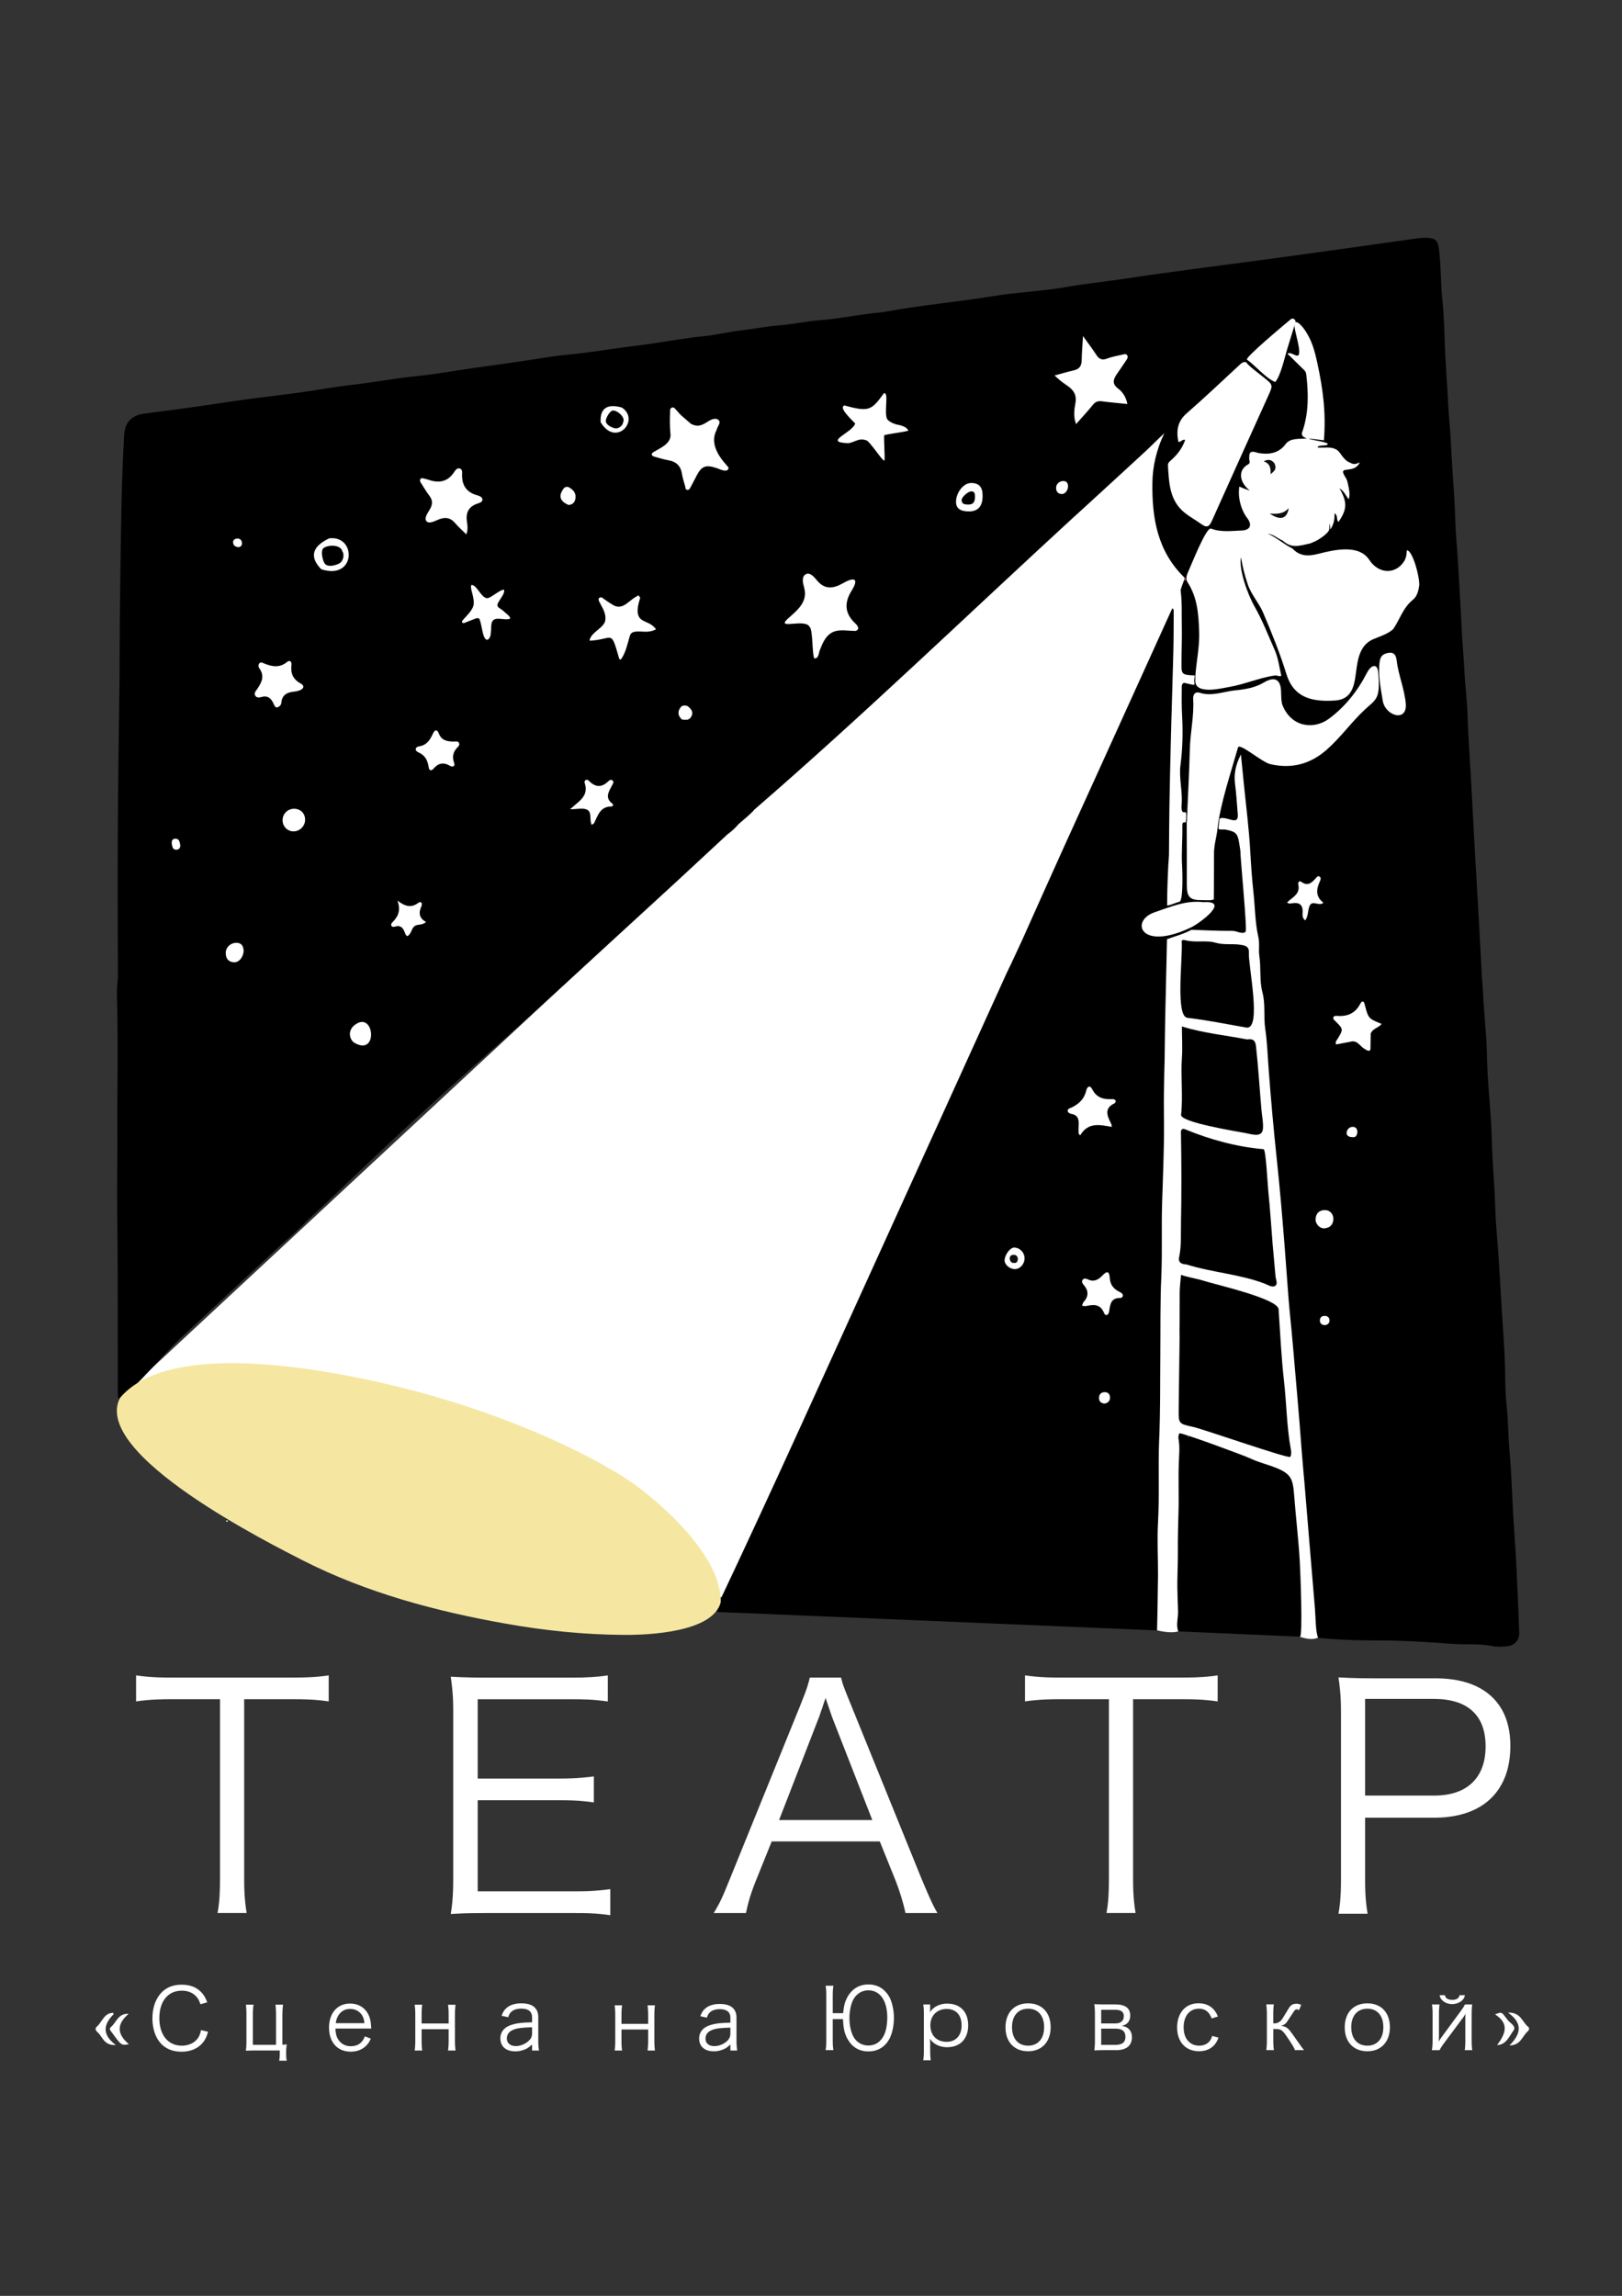 <?xml version="1.0" encoding="UTF-8"?> <!-- Generator: Adobe Illustrator 23.0.2, SVG Export Plug-In . SVG Version: 6.00 Build 0) --> <svg xmlns="http://www.w3.org/2000/svg" xmlns:xlink="http://www.w3.org/1999/xlink" id="_x31_" x="0px" y="0px" viewBox="0 0 595 842" style="enable-background:new 0 0 595 842;" xml:space="preserve"><rect x="0" y="0" width="595" height="842" fill="#333333" stroke="none"/> <style type="text/css"> .st0{fill-rule:evenodd;clip-rule:evenodd;fill:#FFFFFF;} .st1{fill-rule:evenodd;clip-rule:evenodd;} .st2{fill-rule:evenodd;clip-rule:evenodd;fill:#F5E7A1;} .st3{fill:#FFFFFF;} .st4{fill-rule:evenodd;clip-rule:evenodd;fill:#B64F45;} .st5{fill-rule:evenodd;clip-rule:evenodd;fill:#0D0E0F;} .st6{fill-rule:evenodd;clip-rule:evenodd;fill:#4B7BB9;} .st7{fill-rule:evenodd;clip-rule:evenodd;fill:#070809;} .st8{fill-rule:evenodd;clip-rule:evenodd;fill:#585B60;} </style> <polygon class="st0" points="443.34,194.1 267.93,586.88 43.66,512.96 435.82,148.37 "></polygon> <path class="st1" d="M395.66,415.68L395.66,415.68c0.18,0.24,0.37,0.48,0.55,0.72c2.94-5.02,7.33-3.86,11.63-3.13 c-0.11-0.54-0.11-0.83-0.22-1.07c-1.34-2.81-2.9-5.63,1.21-7.58c0.24-0.11,0.5-0.66,0.42-0.88c-0.28-0.73-1.04-0.66-1.64-0.64 c-3,0.11-5.43-0.64-6.93-3.57c-0.91-1.79-1.91-1.03-2.24,0.44c-0.71,3.11-2.74,4.96-5.47,6.24c-0.55,0.26-1.35,0.39-1.33,1.14 c0.03,0.71,0.78,1.06,1.36,1.16c2.68,0.46,2.79,2.35,2.65,4.46C395.61,413.87,395.66,414.78,395.66,415.68z"></path> <path class="st1" d="M396.91,478.87L396.91,478.87c0.66,0.06,1.1,0.21,1.5,0.12c2.76-0.59,5.21-0.83,6.59,2.56 c0.52,1.27,1.62,0.89,1.86-0.59c0.38-2.42,0.55-4.99,4.02-4.91c0.43,0.01,0.93-0.28,0.99-0.78c0.11-0.78-0.54-1.13-1.09-1.4 c-2.15-1.08-3.51-2.53-3.69-5.16c-0.16-2.49-0.94-2.74-2.69-0.92c-1.63,1.7-3.24,2.49-5.48,1.37c-0.57-0.28-1.31-0.4-1.76,0.18 c-0.57,0.73-0.05,1.41,0.41,1.95c1.79,2.11,1.8,4.15-0.07,6.22C397.24,477.8,397.16,478.27,396.91,478.87z"></path> <path class="st1" d="M372.25,465.44L372.25,465.44c1.93,0.03,3.61-1.85,3.59-4c-0.02-2.1-1.68-3.84-3.74-3.92 c-1.49-0.06-3.52,2.59-3.58,4.66C368.48,463.76,370.37,465.41,372.25,465.44z"></path> <path class="st1" d="M405.21,514.75L405.21,514.75c1.25-0.24,2-0.97,1.97-2.23c-0.03-1.28-0.78-2.04-2.09-1.96 c-1.29,0.08-1.95,0.88-1.93,2.16C403.17,514.06,403.96,514.66,405.21,514.75z"></path> <path class="st1" d="M171.07,195.98L171.07,195.98c0.61-1.75,0.47-3.15,0.26-4.44c-0.57-3.48,0.52-5.8,3.98-6.92 c0.74-0.24,1.78-0.57,1.66-1.54c-0.1-0.85-1.11-1.24-1.85-1.44c-3.86-1.04-5.65-3.51-5.61-7.49c0.01-0.79,0.26-2.05-0.85-2.36 c-1.02-0.28-1.67,0.73-2.12,1.42c-3.01,4.53-6.25,3.25-10.58,2.37c-0.6-0.12-1.34-0.51-1.75,0.14c-0.38,0.6,0.14,1.22,0.46,1.74 c0.91,1.46,1.81,2.94,2.85,4.31c1.19,1.57,1.26,3.03,0.32,4.77c-0.79,1.46-2.43,3.43-1.35,4.61c1.05,1.16,3.21-0.23,4.79-0.79 c2.22-0.78,4.01-0.5,5.6,1.37C168.07,193.18,169.51,194.43,171.07,195.98z"></path> <path class="st1" d="M101.56,259.48L101.56,259.48c0.97-0.29,1.57-0.89,1.64-1.75c0.25-2.97,2.2-3.84,4.77-4.09 c0.71-0.07,1.44-0.26,2.1-0.52c1.43-0.58,1.61-1.71,0.33-2.38c-2.89-1.51-3.88-3.75-3.49-6.87c0.14-1.1-0.55-1.97-1.62-1.09 c-2.73,2.25-5.51,1.74-8.41,0.55c-0.55-0.22-1.19-0.68-1.74-0.05c-0.47,0.54-0.39,1.31-0.04,1.79c2.15,2.94,0.81,5.41-0.93,7.87 c-0.46,0.65-1.08,1.34-0.54,2.21c0.54,0.86,1.49,0.7,2.22,0.49c2.3-0.67,3.55,0.39,4.45,2.35 C100.58,258.57,100.81,259.34,101.56,259.48z"></path> <path class="st1" d="M168.5,273.01L168.5,273.01c-0.12-1.4-1.24-1.02-2.04-1.04c-2.38-0.04-4.49-0.37-5.5-3.01 c-0.64-1.67-1.51-1.27-2.14,0.07c-1.06,2.26-2.21,4.24-5.08,4.68c-1.58,0.24-1.65,1.61-0.29,2.19c2.51,1.07,3.44,2.97,3.79,5.43 c0.19,1.34,0.98,1.5,1.8,0.54c1.74-2.04,3.67-2.4,5.98-1.05c1.15,0.68,1.99,0.11,1.57-1.04c-0.92-2.47-0.24-4.33,1.53-6.02 C168.3,273.59,168.36,273.29,168.5,273.01z"></path> <path class="st1" d="M217.04,302.49L217.04,302.49c0.35-0.23,0.77-0.35,0.9-0.61c1.38-2.8,2.23-6.12,6.36-6.09 c0.45,0,0.87-0.62,0.37-0.99c-2.91-2.19-1.35-4.43-0.18-6.71c0.27-0.53,0.84-1.17,0.3-1.74c-0.72-0.77-1.37-0.03-1.86,0.41 c-2.17,1.97-4.28,2.02-6.47,0.04c-0.43-0.39-0.93-1.09-1.61-0.7c-0.7,0.4-0.33,1.16-0.18,1.74c0.72,2.78-0.6,4.71-2.58,6.4 c-0.85,0.73-1.7,1.47-2.97,2.57c2.53,0,4.69-0.59,6.22,0.15C217.26,297.86,216.11,300.6,217.04,302.49z"></path> <path class="st1" d="M149.48,343.32L149.48,343.32c1.36-0.77,1.39-2.5,2.4-3.49c1.1-1.07,2.98-0.29,4.41-1.7 c-2.53-1.36-2.8-3.31-1.71-5.71c0.45-0.99,0.03-2.15-1.23-1.22c-2.42,1.78-4.64,1.35-7.54-0.9c1.35,3.79,0.12,5.97-1.8,7.91 c-0.33,0.33-0.64,0.71-0.46,1.19c0.25,0.68,0.91,0.58,1.39,0.43c2.09-0.64,2.98,0.56,3.6,2.24 C148.71,342.57,148.85,343.1,149.48,343.32z"></path> <path class="st1" d="M107.91,296.61L107.91,296.61c-2.32-0.02-4.16,1.74-4.25,4.05c-0.09,2.35,1.7,4.25,4.01,4.24 c2.37-0.01,4.29-1.99,4.25-4.38C111.88,298.25,110.22,296.63,107.91,296.61z"></path> <path class="st1" d="M89.38,348.62L89.38,348.62c-0.13-1.3-0.48-2.7-2.35-2.83c-2.24-0.17-4.2,1.53-4.21,3.66 c-0.01,1.98,0.89,3.34,2.99,3.48C87.63,353.04,89.31,351.04,89.38,348.62z"></path> <path class="st1" d="M63.02,309.55L63.02,309.55c0.24,0.81,0.19,2.14,1.71,2.09c1.12-0.04,1.53-0.89,1.36-1.91 c-0.17-1.08-0.43-2.25-1.9-2.13C63.18,307.67,62.88,308.42,63.02,309.55z"></path> <path class="st1" d="M87.41,200.68L87.41,200.68c1.01-0.12,1.44-0.75,1.34-1.66c-0.11-1.03-0.79-1.6-1.83-1.5 c-0.9,0.09-1.53,0.63-1.39,1.6C85.68,200.15,86.47,200.55,87.41,200.68z"></path> <path class="st1" d="M435.31,151.61c-3.42,2.99-4.94,8.33-4.13,12.34c1.01,0.1,2.49-2.93,3.59-2.61c-1.01,2.89-2.73,5.22-4.95,7.23 c-0.67,0.6-1.45,1.1-1.38,2.19c0.41,6.36,0.52,12.8,6.17,17.33c1.92,1.54,4.09,2.69,6.06,4.12c2.15,1.56,2.96,0.88,3.92-1.26 c3.85-8.61,7.25-17.44,10.99-26.1c7.35-17.04-1.22-23.88-11.94-18.62C439.47,148.26,436.37,150.65,435.31,151.61z"></path> <path class="st1" d="M413.56,148.17L413.56,148.17c-0.47-2.45-1.66-4.36-3.35-5.62c-2.36-1.75-1.88-3.39-0.56-5.32 c1.18-1.72,2.38-3.42,3.52-5.16c0.34-0.51,0.71-1.16,0.3-1.78c-0.44-0.67-1.14-0.38-1.74-0.24c-1.85,0.44-3.77,0.73-5.52,1.41 c-1.87,0.73-3,0.32-4.06-1.33c-1.38-2.16-2.95-4.19-4.88-6.89c-0.21,3.54-0.46,6.24-0.49,8.95c-0.03,2.06-0.9,3.17-2.9,3.63 c-2.26,0.51-4.48,1.19-7.04,1.88c1.54,1.47,2.91,2.57,4.41,3.56c2.3,1.52,3.83,3.36,3.24,6.53c-0.45,2.45-0.79,5.07,0.23,7.74 c2.2-2.5,4.29-4.74,6.22-7.12c0.93-1.14,1.91-1.42,3.29-1.24C407.27,147.58,410.31,147.84,413.56,148.17z"></path> <path class="st1" d="M472.12,330.99L472.12,330.99c0.86,0.6,1.39,0.36,1.91,0.28c2.55-0.38,3.94,0.45,3.83,3.28 c-0.04,0.99-0.19,2.21,0.98,3c1.11-1.58,0.88-3.5,1.51-5.14c1.02-2.63,3.47,0.21,5.15-1.34c-2.92-2.18-2.68-4.94-1.3-7.86 c0.27-0.57,0.53-1.3-0.14-1.71c-0.74-0.45-1.12,0.37-1.51,0.77c-1.43,1.48-2.76,2.82-5.02,1.25c-1.15-0.79-1.4,0.21-1.22,1.12 c0.47,2.33-0.85,3.68-2.49,4.91C473.24,329.96,472.73,330.45,472.12,330.99z"></path> <path class="st1" d="M360.45,181.88L360.45,181.88c0.01-3.27-1.29-4.73-4.2-4.74c-2.78-0.01-5.54,3.43-5.55,6.93 c-0.01,2.34,1.56,3.5,4.74,3.5C358.8,187.56,360.44,185.69,360.45,181.88z"></path> <path class="st1" d="M495.33,382.05L495.33,382.05c2.56-0.76,3.52,1.65,5.21,2.61c0.54,0.31,1.2,0.81,1.69,0.69 c0.69-0.16,0.49-1.05,0.51-1.65c0.05-1.54,0.05-3.07,0.07-4.61c0.67-1.9,2.9-2.11,4.02-3.58c-4.82-1.97-4.82-1.97-6.13-6.8 c-0.02-0.09-0.04-0.17-0.06-0.26c-0.26-1.6-1.11-1.35-1.65-0.32c-1.82,3.52-4.74,4.71-8.5,4.43c-0.51-0.04-1.18-0.08-1.37,0.58 c-0.18,0.6,0.36,0.96,0.73,1.33c2.97,2.97,2.95,2.96,0.87,6.47c-0.34,0.57-1.02,1.08-0.6,2.1 C491.83,382.72,493.58,382.38,495.33,382.05z"></path> <path class="st1" d="M532.81,449.73L532.81,449.73l-0.02,0.04l-0.02,0.04l-0.02,0.04l-0.02,0.04l-0.01,0.04l-0.01,0.05l-0.01,0.05 l-0.01,0.05l0,0.05l0,0.05l0,0.05l0,0.05l0.01,0.05l0.01,0.06l0.01,0.06l0.02,0.06l0.02,0.06l0.02,0.06l0.03,0.06l0.05,0.11 l0.02,0.05l0.02,0.05l0.02,0.05l0.02,0.05l0.02,0.06l0.02,0.06l0.04,0.12l0.14,0.53l0.04,0.14l0.02,0.07l0.04,0.14l0.02,0.07 l0.02,0.07l0.03,0.07l0.03,0.07l0.03,0.07l0.03,0.06l0.03,0.06l0.03,0.06l0.03,0.06l0.03,0.06l0.04,0.06l0.04,0.05l0.04,0.05 l0.04,0.05l0.04,0.05l0.04,0.05l0.05,0.04l0.05,0.04l0.05,0.04l0.05,0.03l0.06,0.03l0.06,0.03l0.06,0.02l0.06,0.02l0.07,0.02 l0.07,0.01l0.07,0.01l0.07,0c0.02,0,0.05,0,0.08,0c0.03,0,0.05,0,0.08,0l0.08-0.01c0.03,0,0.06-0.01,0.09-0.01v0 c0.03-0.01,0.06-0.01,0.09-0.02l0.09-0.02l0.1-0.03l0.1-0.03l0.1-0.04l0.11-0.04l0.11-0.05l0.11-0.06l0.12-0.06l0.16-0.09l0.03-0.02 l0.03-0.02l0.03-0.01l0.03-0.01l0.03-0.01l0.03-0.01l0.03-0.01l0.03-0.01l0.03,0l0.03,0l0.03,0l0.03,0L532.81,449.73z"></path> <path class="st1" d="M489.13,447.1L489.13,447.1c0-1.93-1.33-3.36-3.19-3.31c-2.04,0.05-3.2,1.18-3.35,3.19 c-0.15,1.87,1.55,3.69,3.33,3.5C487.88,450.29,489.04,449.15,489.13,447.1z"></path> <path class="st1" d="M497.94,415.06L497.94,415.06c-0.1-1.25-0.74-1.88-1.93-1.77c-1.28,0.12-1.98,1.24-2.03,2.18 c-0.07,1.32,1.31,1.59,2.37,1.61C497.65,417.1,497.84,416.03,497.94,415.06z"></path> <path class="st1" d="M485.94,486c0.99-0.12,1.73-0.6,1.75-1.66c0.03-1.22-0.76-1.77-1.9-1.74c-1.07,0.03-1.65,0.71-1.62,1.74 C484.2,485.41,484.96,485.91,485.94,486z"></path> <path class="st1" d="M414.56,257.19c5.14-11.38,10.32-22.75,15.48-34.12c0.61,0.32,0.51,0.91,0.51,1.43 c-0.03,4.83,0,9.65-0.12,14.48c-0.25,10.27-0.61,20.54-0.88,30.81c4.89,15.86,2.04,35.69,0.12,55.7c-0.2,2.07-0.01,4.61-0.22,6.68 c-0.48,4.78,0.04,10.01-0.43,14.53c-1.27,12.48-1.64,23.85-1.69,34.85c-0.05,8.97-0.5,17.93-0.35,26.92 c0.17,10.87-0.31,21.75-0.66,32.62c-0.29,9.13,0.11,18.26-0.31,27.4c-0.43,9.35-0.26,18.74-0.35,28.1 c-0.1,10.45,0.03,20.89-0.42,31.34c-0.44,10.19,0.14,20.39-0.43,30.6c-0.36,6.42,0.04,12.88,0,19.33c-0.05,6.7-0.22,13.4-0.34,20.09 c-46.47-1.95-92.94-3.9-139.42-5.86c-6.81-0.29-13.61-0.61-20.42-0.83c-1.74-0.06-2.46-0.18-1.49-2.22 c20.71-43.76,40.52-87.93,60.6-131.98c15.19-33.33,30.31-66.7,45.47-100.05c0.55-1.21,1.15-2.4,1.73-3.59 c1.34-2.88,2.68-5.77,4.02-8.65h0c5.15-11.49,10.27-23,15.47-34.46C398.47,292.57,406.55,274.94,414.56,257.19z"></path> <path class="st1" d="M435.99,523.86c-4.26-0.93-3.65-2.18-3.61-6.88c0.08-8.86,0.34-17.69,0.5-26.55 c-3.8-44.16-4.75-94.48-3.83-140.53h-17.87l18.52-23.94c1.38-40.08,3.85-75.06,3.81-96.56c-3.63-10.14,1.8-17.2,0.96-17.6 c-9.93-9.63-11.95-21.94-11.73-34.95c0.09-5.44,1.33-11.73,4.39-17.97c-2.33,2.11-5.22,5.06-6.99,6.69 c-6.95,6.39-13.89,12.8-20.87,19.17c-9.11,8.33-3.32,3-5.31,4.83c-38.9,35.74-77.31,72.79-117.24,107.35 c-0.93,1.26-4.41,4.12-5.83,5.35c-1.18,1.4-2.51,2.64-4.01,3.7v0c-8.32,7.7-16.6,15.45-24.97,23.1 c-21.04,19.24-41.9,38.68-63.26,57.55c-18.72,16.53-37.67,34.1-55.7,51.42c-3.37,3.24-6.37,6.01-9.91,9.24 c-3.13,3.23-6.43,6.27-9.88,9.16c-12.3,11.42-24.62,22.84-36.9,34.28c-6.27,5.85-15.85,17.67-22.52,22.54 c-0.53-0.45-0.52-2.2-0.52-3.01c0.01-15.92-0.02-31.84-0.07-47.76c-0.04-11.52-0.3-23.04-0.14-34.56c0.13-9.95-0.06-19.9,0.08-29.86 c0.12-9.19,0.07-18.4-0.06-27.59c-0.06-3.84-0.38-7.71,0.23-11.55c-0.01-4.36-0.03-8.72-0.04-13.09c-0.02-8.5-0.07-16.99-0.05-25.49 c0.03-11.35,0.07-22.69,0.18-34.04c0.12-12.28,0.36-24.57,0.49-36.85c0.08-7.12,0.02-14.24,0.1-21.37 c0.17-14.43,0.33-28.85,0.63-43.28c0.18-8.41,0.51-16.83,0.97-25.23c0.26-4.84,2.84-7.33,7.65-7.94c9.98-1.26,19.95-2.61,29.89-4.14 c8.76-1.35,17.58-2.28,26.36-3.48c6.74-0.92,13.44-2.17,20.19-2.94c7.81-0.89,15.52-2.4,23.35-3.16c6.61-0.64,13.15-1.86,19.73-2.81 c6.08-0.87,12.16-1.7,18.23-2.58c5.66-0.81,11.29-1.89,16.98-2.42c5.32-0.5,10.64-1.26,15.89-2.04c5.63-0.84,11.3-1.42,16.93-2.29 c5.68-0.88,11.34-1.88,17.08-2.44c4.75-0.46,9.42-1.64,14.17-2.19c4.64-0.54,9.23-1.49,13.86-1.83c5.1-0.38,10.07-1.55,15.16-1.91 c5.57-0.39,11.2-1.52,16.77-2.25c2.58-0.34,5.28-0.5,7.8-0.97c12.92-2.38,26.02-3.5,38.98-5.63c8.84-1.45,17.88-1.76,26.7-3.32 c7.29-1.29,14.64-2,21.95-3.11c16.28-2.47,32.62-4.49,48.94-6.7c5.46-0.74,10.92-1.45,16.37-2.21c14-1.95,28-3.93,42.01-5.89 c0.63-0.09,1.27-0.08,1.9-0.1c4.93-0.15,5.13,1.39,5.59,5.61c0.63,5.74,0.49,11.53,1.1,17.3c0.71,6.64,0.71,13.35,1.05,20.02 c0.21,4.06,0.49,8.11,0.74,12.17c0.24,3.95,0.37,7.9,0.74,11.84c0.61,6.53,0.77,13.09,1.24,19.63c0.42,5.77,0.79,11.57,0.96,17.37 c0.15,4.97,0.7,9.98,0.98,14.99c0.45,8.08,0.97,16.15,1.34,24.24c0.24,5.15,0.76,10.31,1.01,15.48c0.26,5.42,1,10.82,1.16,16.23 c0.28,9.25,1.03,18.47,1.49,27.7c1.12,22.53,2.6,44.97,3.72,67.5c0.14,2.9,0.53,5.81,0.53,8.71c0.37,4.01,0.55,8.03,0.92,12.04 c0.5,5.37,0.41,10.8,0.73,16.19c0.47,8.04,1.34,16.06,1.52,24.09c0.18,7.96,1.01,15.87,1.21,23.83c0.14,5.37,0.67,10.79,1.07,16.18 c0.57,7.56,0.93,15.14,1.4,22.71c0.34,5.54,0.77,11.08,1.03,16.62c0.27,5.72,0.05,11.48,0.67,17.16c0.65,5.94,0.61,11.89,1.14,17.83 c0.71,7.81,0.9,15.68,1.36,23.52c0.32,5.6,0.78,11.18,1.06,16.78c0.43,8.63,0.84,17.27,1.09,25.9c0.08,2.67-1.73,4.57-4.22,4.84 c-1.75,0.19-3.61,0.37-5.31,0.02c-5.15-1.05-10.36-0.48-15.53-0.88c-7.55-0.58-15.13-1.08-22.7-1.21 c-5.4-0.09-19.26,0.28-31.65-1.74c-0.07,0.19-0.14,0.32-0.23,0.37c-14.88-0.66-30.55-1.31-45.43-1.97 c-0.93-2.46,0.02-4.94-0.09-7.41c-0.32-7.11-0.01-14.13-0.06-21.23c-0.03-4.6,0.05-9.19,0.19-13.78c0.01-0.31,0.02-0.61,0.03-0.92 c0.27-8.24-0.3-16.96,0-27.41c0.02-0.62,0.01-1.52,0.41-1.92C434.93,523.36,437.1,531.36,435.99,523.86z"></path> <path class="st2" d="M164.5,513.65c21.17,6.54,43.68,15.58,62.71,27.06c12.41,7.48,37.81,29.34,37.16,46.97 c-2.93,10.98-26.49,11.97-35.54,11.91c-14.61-0.1-28.91-1.57-43.31-4.12c-25.6-4.53-50.91-11.3-74.15-23.06 c-11.37-5.85-78.02-38.96-67.35-59.75C65.47,487.25,141.54,506.56,164.5,513.65z"></path> <path class="st3" d="M89.57,623.18h17.61c2.1,0,3.92,0.02,5.47,0.08c1.55,0.06,2.95,0.13,4.2,0.27c1.27,0.11,2.5,0.27,3.73,0.45 v-9.54c-1.23,0.19-2.44,0.34-3.67,0.45c-1.23,0.11-2.61,0.21-4.17,0.27c-1.53,0.06-3.39,0.08-5.57,0.08H62.87 c-1.99,0-3.69-0.02-5.15-0.08c-1.46-0.06-2.78-0.15-4.01-0.27c-1.23-0.11-2.48-0.27-3.79-0.45v9.54c1.23-0.19,2.5-0.34,3.77-0.45 c1.27-0.13,2.67-0.21,4.17-0.27c1.51-0.06,3.22-0.08,5.13-0.08h17.72v65.55c0,2.65-0.06,5.02-0.19,7.1c-0.15,2.08-0.38,4-0.72,5.74 h10.68c-0.23-1.34-0.4-2.65-0.53-3.92c-0.13-1.25-0.23-2.59-0.3-4.03c-0.06-1.42-0.08-3.05-0.08-4.89V623.18L89.57,623.18z M553.72,750.16L553.72,750.16c4.32-4.35,4.93-8.11-0.51-12.04c4.67-0.17,5.19,3.43,7.24,5.09c0.34,0.27,0.47,0.55,0.47,0.83 c0,0.36-0.23,0.71-0.57,1.01C558.43,746.72,557.87,750.11,553.72,750.16L553.72,750.16z M42.47,750L42.47,750 c-4.42,0.25-4.85-3.15-6.71-4.72c-0.39-0.33-0.69-0.74-0.69-1.17c0-0.3,0.14-0.6,0.49-0.9c1.94-1.67,2.59-5,5.97-5.02 c0.08,0.37,0.15,0.5,0.12,0.54C38.03,742.37,37.24,746.04,42.47,750L42.47,750z M47.18,738.57L47.18,738.57 c-3.83-0.27-4.45,3.12-6.44,4.79c-0.92,0.77-0.16,1.39,0.31,2.04c3.47,4.8,3.46,4.8,6.24,4.29 C42.93,746.07,42.67,742.39,47.18,738.57L47.18,738.57z M76.02,734.33L76.02,734.33c-0.24-0.64-0.48-1.18-0.72-1.64 c-0.23-0.46-0.49-0.87-0.76-1.23c-0.27-0.36-0.59-0.72-0.95-1.06c-0.85-0.84-1.86-1.48-3.02-1.9c-1.17-0.42-2.49-0.63-3.96-0.63 c-1.48,0-2.82,0.22-4,0.67c-1.19,0.45-2.23,1.11-3.14,1.98c-0.77,0.76-1.42,1.64-1.95,2.63c-0.53,0.99-0.93,2.08-1.2,3.27 c-0.27,1.19-0.41,2.45-0.41,3.8c0,1.3,0.13,2.54,0.39,3.71c0.25,1.16,0.63,2.23,1.13,3.21c0.5,0.98,1.12,1.83,1.84,2.56 c0.89,0.9,1.96,1.59,3.19,2.05c1.24,0.46,2.6,0.7,4.11,0.7c1.17,0,2.25-0.14,3.26-0.42c1-0.28,1.91-0.69,2.72-1.23 c0.81-0.53,1.51-1.2,2.09-1.97c0.24-0.33,0.46-0.66,0.65-1c0.19-0.34,0.36-0.72,0.53-1.15c0.16-0.43,0.33-0.95,0.5-1.56l-2.59-0.59 c-0.09,0.46-0.19,0.87-0.3,1.22c-0.11,0.35-0.24,0.68-0.39,0.98c-0.15,0.3-0.33,0.59-0.55,0.89c-0.43,0.56-0.94,1.04-1.53,1.43 c-0.59,0.39-1.25,0.68-1.97,0.88c-0.73,0.2-1.5,0.31-2.32,0.31c-1.26-0.01-2.4-0.24-3.4-0.71c-1.01-0.47-1.88-1.14-2.59-2.02 c-0.72-0.88-1.27-1.94-1.65-3.19c-0.38-1.24-0.58-2.63-0.58-4.18c0.01-1.55,0.2-2.95,0.58-4.19c0.38-1.24,0.93-2.3,1.64-3.17 c0.72-0.87,1.58-1.54,2.59-2.01c1.01-0.46,2.15-0.7,3.42-0.7c1.14,0,2.17,0.19,3.08,0.57c0.91,0.38,1.68,0.94,2.31,1.67 c0.21,0.24,0.41,0.49,0.57,0.74c0.16,0.25,0.32,0.54,0.46,0.86c0.14,0.32,0.29,0.7,0.44,1.14L76.02,734.33L76.02,734.33z M103.61,738.63L103.61,738.63c0-0.45,0.01-0.86,0.02-1.22c0.02-0.36,0.04-0.71,0.07-1.06c0.03-0.35,0.07-0.73,0.13-1.15h-2.78 c0.05,0.42,0.09,0.82,0.12,1.18c0.04,0.36,0.06,0.73,0.07,1.09c0.02,0.36,0.02,0.75,0.02,1.16v11.29h-8.51v-11.22 c0-0.44,0.01-0.84,0.02-1.21c0.02-0.36,0.05-0.72,0.08-1.08c0.04-0.36,0.08-0.76,0.15-1.21h-2.78c0.04,0.39,0.08,0.76,0.1,1.12 c0.03,0.35,0.05,0.72,0.06,1.1c0.02,0.38,0.02,0.81,0.02,1.27v9.88c0,0.48-0.01,0.91-0.02,1.3c-0.02,0.38-0.04,0.76-0.07,1.11 c-0.03,0.35-0.07,0.72-0.12,1.11c0.41-0.02,0.78-0.04,1.11-0.05c0.33-0.02,0.68-0.03,1.03-0.03c0.35-0.01,0.76-0.01,1.23-0.01h9.07 v1.09c0,0.36-0.01,0.69-0.02,0.98c-0.02,0.3-0.04,0.58-0.07,0.85c-0.03,0.27-0.07,0.55-0.12,0.82h2.77 c-0.08-0.3-0.13-0.61-0.17-0.95c-0.04-0.33-0.05-0.68-0.05-1.02v-1.68c0-0.19,0.01-0.41,0.03-0.66c0.02-0.25,0.04-0.51,0.08-0.79 c0.03-0.28,0.07-0.55,0.11-0.83c-0.29,0.02-0.52,0.04-0.7,0.04c-0.18,0.01-0.33,0.02-0.47,0.02c-0.13,0-0.28,0-0.43,0V738.63 L103.61,738.63z M136.2,743.96L136.2,743.96c-0.02-0.29-0.05-0.6-0.08-0.92c-0.03-0.33-0.06-0.62-0.08-0.89 c-0.03-0.27-0.05-0.47-0.06-0.59c-0.21-1.4-0.66-2.6-1.34-3.61c-0.68-1.01-1.54-1.78-2.6-2.33c-1.05-0.55-2.26-0.82-3.61-0.83 c-1.18,0.01-2.23,0.21-3.18,0.63c-0.95,0.42-1.76,1.01-2.44,1.78c-0.68,0.77-1.2,1.7-1.56,2.79c-0.36,1.08-0.55,2.29-0.55,3.63 c0.01,1.35,0.19,2.57,0.56,3.65c0.37,1.09,0.9,2.01,1.6,2.78c0.7,0.77,1.53,1.36,2.51,1.77c0.98,0.41,2.08,0.61,3.31,0.62 c1.14,0,2.18-0.19,3.13-0.56c0.94-0.36,1.78-0.91,2.51-1.63c0.23-0.23,0.45-0.47,0.63-0.7c0.18-0.23,0.36-0.5,0.53-0.8 c0.17-0.3,0.36-0.66,0.55-1.09l-2.18-0.84c-0.44,1.18-1.09,2.09-1.95,2.7c-0.86,0.61-1.93,0.92-3.19,0.92 c-0.94,0-1.78-0.18-2.53-0.55c-0.74-0.36-1.37-0.88-1.87-1.57c-0.28-0.37-0.5-0.76-0.68-1.16c-0.17-0.41-0.31-0.87-0.4-1.39 c-0.09-0.51-0.15-1.12-0.18-1.81H136.2L136.2,743.96z M123.16,742L123.16,742c0.06-0.39,0.13-0.73,0.19-1.01 c0.07-0.28,0.15-0.54,0.24-0.78c0.09-0.24,0.21-0.48,0.35-0.74c0.47-0.88,1.09-1.55,1.85-2.01c0.76-0.46,1.62-0.7,2.58-0.7 c0.75,0,1.43,0.11,2.04,0.35c0.61,0.23,1.16,0.59,1.64,1.05c0.33,0.32,0.61,0.67,0.83,1.03c0.22,0.37,0.4,0.79,0.53,1.25 c0.13,0.46,0.23,0.98,0.29,1.55H123.16L123.16,742z M154.87,752.01L154.87,752.01c-0.05-0.41-0.09-0.79-0.12-1.14 c-0.03-0.35-0.06-0.71-0.07-1.09c-0.02-0.37-0.02-0.79-0.02-1.26v-4.33h9.92v4.33c0,0.4-0.01,0.79-0.02,1.16 c-0.02,0.37-0.04,0.75-0.07,1.13c-0.03,0.38-0.07,0.79-0.13,1.21h2.74c-0.05-0.41-0.09-0.79-0.12-1.14 c-0.03-0.35-0.06-0.71-0.07-1.09c-0.02-0.37-0.02-0.79-0.02-1.26v-9.82c0-0.49,0.01-0.93,0.02-1.31c0.02-0.38,0.04-0.74,0.07-1.08 c0.03-0.35,0.07-0.71,0.12-1.1h-2.74c0.05,0.41,0.09,0.81,0.13,1.18c0.04,0.37,0.06,0.75,0.07,1.12c0.02,0.38,0.02,0.77,0.02,1.18 v3.4h-9.92v-3.4c0-0.47,0.01-0.89,0.02-1.27c0.02-0.37,0.04-0.73,0.07-1.08c0.03-0.35,0.07-0.73,0.12-1.14h-2.74 c0.05,0.44,0.09,0.85,0.12,1.23c0.04,0.37,0.06,0.74,0.07,1.1c0.02,0.36,0.02,0.75,0.02,1.16v9.82c0,0.43-0.01,0.83-0.02,1.19 c-0.02,0.36-0.04,0.73-0.07,1.09c-0.03,0.36-0.07,0.77-0.12,1.21H154.87L154.87,752.01z M195.19,752.01L195.19,752.01h2.53 c-0.06-0.41-0.11-0.78-0.15-1.13c-0.04-0.34-0.06-0.7-0.08-1.06c-0.02-0.36-0.03-0.77-0.03-1.24v-8.76c0-1.69-0.52-2.96-1.57-3.82 c-1.04-0.86-2.6-1.29-4.66-1.29c-1.17,0-2.22,0.15-3.14,0.44c-0.92,0.3-1.7,0.74-2.35,1.34c-0.25,0.22-0.48,0.46-0.68,0.71 c-0.19,0.24-0.37,0.54-0.54,0.86c-0.17,0.33-0.35,0.73-0.53,1.21l2.43,0.53c0.1-0.31,0.2-0.57,0.3-0.79c0.09-0.21,0.2-0.41,0.3-0.57 c0.11-0.16,0.23-0.31,0.36-0.45c0.44-0.45,0.98-0.79,1.62-1.01c0.64-0.22,1.39-0.33,2.25-0.33c1.3,0,2.28,0.27,2.94,0.81 s0.99,1.34,0.99,2.4v1.81c-0.95,0.02-1.78,0.05-2.48,0.09c-0.7,0.04-1.32,0.09-1.85,0.15c-0.54,0.06-1.03,0.14-1.48,0.23 c-0.45,0.09-0.9,0.21-1.36,0.34c-1.46,0.41-2.56,1.05-3.32,1.92c-0.76,0.87-1.14,1.94-1.14,3.19c0.01,0.99,0.23,1.84,0.67,2.55 c0.44,0.71,1.07,1.25,1.89,1.62c0.83,0.38,1.81,0.57,2.96,0.57c0.54,0,1.08-0.05,1.62-0.16c0.55-0.1,1.09-0.26,1.62-0.46 c0.35-0.13,0.66-0.28,0.95-0.43c0.28-0.16,0.58-0.35,0.87-0.58c0.3-0.23,0.65-0.53,1.05-0.89V752.01L195.19,752.01z M195.19,745.52 L195.19,745.52c0,0.4-0.03,0.75-0.09,1.06c-0.06,0.31-0.17,0.59-0.31,0.85c-0.15,0.25-0.33,0.51-0.57,0.77 c-0.41,0.44-0.89,0.82-1.43,1.15c-0.55,0.33-1.12,0.58-1.73,0.76c-0.61,0.18-1.22,0.28-1.83,0.28c-0.68-0.01-1.26-0.12-1.76-0.35 c-0.49-0.23-0.87-0.55-1.14-0.97c-0.27-0.42-0.4-0.91-0.41-1.49c0-0.73,0.2-1.36,0.59-1.89c0.39-0.53,0.99-0.96,1.78-1.29 c0.35-0.15,0.73-0.28,1.15-0.38c0.42-0.1,0.89-0.19,1.43-0.26c0.54-0.07,1.16-0.12,1.87-0.17c0.71-0.04,1.52-0.08,2.44-0.1V745.52 L195.19,745.52z M228.19,752.01L228.19,752.01c-0.05-0.4-0.09-0.78-0.12-1.13c-0.03-0.34-0.06-0.7-0.07-1.07 c-0.01-0.36-0.02-0.78-0.02-1.24v-4.27h9.78v4.27c0,0.39-0.01,0.78-0.02,1.14c-0.02,0.37-0.04,0.74-0.07,1.11 c-0.03,0.37-0.07,0.77-0.12,1.19h2.7c-0.05-0.4-0.09-0.78-0.12-1.13c-0.03-0.34-0.06-0.7-0.07-1.07c-0.02-0.36-0.02-0.78-0.02-1.24 v-9.68c0-0.49,0-0.92,0.02-1.29c0.01-0.37,0.04-0.73,0.07-1.07c0.03-0.34,0.07-0.7,0.12-1.09h-2.7c0.05,0.4,0.09,0.79,0.12,1.17 c0.04,0.37,0.06,0.74,0.07,1.11c0.02,0.37,0.02,0.76,0.02,1.17v3.35h-9.78v-3.35c0-0.47,0.01-0.88,0.02-1.25 c0.02-0.36,0.04-0.72,0.07-1.07c0.03-0.35,0.07-0.72,0.12-1.13h-2.71c0.05,0.43,0.09,0.84,0.12,1.21c0.04,0.36,0.06,0.73,0.07,1.09 c0.02,0.36,0.02,0.74,0.02,1.15v9.68c0,0.43-0.01,0.81-0.02,1.17c-0.01,0.36-0.04,0.72-0.07,1.08c-0.03,0.36-0.07,0.76-0.12,1.19 H228.19L228.19,752.01z M267.93,752.01L267.93,752.01h2.49c-0.06-0.4-0.11-0.77-0.14-1.12c-0.04-0.34-0.06-0.69-0.08-1.04 c-0.02-0.36-0.03-0.76-0.03-1.22v-8.64c0-1.67-0.52-2.92-1.55-3.77c-1.03-0.85-2.56-1.28-4.6-1.28c-1.15,0-2.19,0.14-3.09,0.44 c-0.91,0.29-1.68,0.73-2.32,1.32c-0.25,0.22-0.48,0.45-0.67,0.7c-0.19,0.24-0.37,0.53-0.53,0.85c-0.17,0.33-0.34,0.72-0.52,1.19 l2.4,0.52c0.1-0.31,0.2-0.56,0.3-0.78c0.09-0.21,0.19-0.4,0.3-0.56c0.11-0.16,0.23-0.31,0.36-0.45c0.43-0.45,0.96-0.78,1.59-0.99 c0.64-0.22,1.37-0.33,2.22-0.33c1.28,0,2.24,0.27,2.89,0.8c0.65,0.53,0.98,1.32,0.98,2.37v1.78c-0.94,0.02-1.75,0.05-2.44,0.09 c-0.69,0.04-1.3,0.09-1.83,0.14c-0.53,0.06-1.01,0.14-1.46,0.23c-0.45,0.09-0.89,0.2-1.34,0.33c-1.43,0.4-2.53,1.04-3.27,1.9 c-0.75,0.86-1.12,1.91-1.13,3.15c0.01,0.98,0.23,1.81,0.66,2.51c0.44,0.7,1.05,1.23,1.86,1.6c0.81,0.37,1.78,0.56,2.92,0.56 c0.53,0,1.06-0.05,1.6-0.16c0.54-0.1,1.08-0.26,1.6-0.46c0.34-0.13,0.65-0.27,0.93-0.42c0.28-0.15,0.57-0.34,0.86-0.57 c0.3-0.23,0.64-0.52,1.04-0.88V752.01L267.93,752.01z M267.93,745.61L267.93,745.61c0,0.39-0.03,0.74-0.09,1.05 c-0.06,0.31-0.16,0.58-0.3,0.84c-0.14,0.25-0.33,0.51-0.56,0.76c-0.4,0.44-0.88,0.81-1.41,1.13c-0.54,0.32-1.11,0.57-1.71,0.75 c-0.6,0.18-1.2,0.27-1.8,0.27c-0.67,0-1.24-0.12-1.73-0.34c-0.49-0.23-0.86-0.54-1.13-0.95c-0.26-0.41-0.39-0.9-0.4-1.47 c0-0.72,0.2-1.34,0.58-1.87c0.39-0.52,0.97-0.95,1.76-1.27c0.34-0.14,0.72-0.27,1.13-0.37c0.41-0.1,0.88-0.19,1.41-0.26 c0.53-0.07,1.14-0.12,1.84-0.16c0.7-0.04,1.5-0.08,2.41-0.1V745.61L267.93,745.61z M309.23,740.5L309.23,740.5 c0.05,0.94,0.11,1.78,0.2,2.51c0.09,0.73,0.2,1.39,0.35,1.98c0.15,0.59,0.33,1.14,0.55,1.65c0.22,0.51,0.48,1.02,0.79,1.51 c0.83,1.38,1.88,2.43,3.14,3.14c1.26,0.71,2.71,1.06,4.33,1.06c1.63-0.01,3.07-0.37,4.35-1.1c1.27-0.73,2.32-1.79,3.15-3.19 c0.38-0.64,0.7-1.38,0.97-2.23c0.27-0.85,0.49-1.76,0.63-2.73c0.15-0.97,0.23-1.95,0.23-2.94c0-1.2-0.1-2.36-0.3-3.48 c-0.2-1.13-0.48-2.19-0.86-3.2c-0.22-0.6-0.51-1.17-0.88-1.72c-0.36-0.55-0.78-1.07-1.27-1.55c-0.77-0.8-1.66-1.4-2.69-1.81 c-1.03-0.41-2.14-0.62-3.34-0.62c-1.31,0-2.5,0.24-3.58,0.7c-1.07,0.47-2.02,1.16-2.83,2.06c-0.81,0.91-1.47,2.02-1.99,3.34 c-0.14,0.36-0.27,0.74-0.37,1.15c-0.1,0.41-0.2,0.89-0.28,1.42c-0.08,0.53-0.17,1.16-0.25,1.88h-3.8v-6.66 c0-0.47,0.01-0.9,0.02-1.29c0.02-0.38,0.04-0.75,0.08-1.09c0.04-0.34,0.08-0.69,0.14-1.04h-2.86c0.06,0.37,0.11,0.73,0.15,1.08 c0.04,0.35,0.06,0.72,0.08,1.11c0.02,0.39,0.02,0.82,0.02,1.29v16.67c0,0.49-0.01,0.93-0.02,1.31c-0.02,0.38-0.04,0.75-0.08,1.09 c-0.04,0.34-0.09,0.7-0.15,1.08h2.86c-0.06-0.36-0.11-0.72-0.14-1.06c-0.04-0.35-0.07-0.72-0.08-1.11 c-0.02-0.39-0.02-0.83-0.02-1.31v-7.9H309.23L309.23,740.5z M318.5,750.18L318.5,750.18c-0.9-0.01-1.73-0.18-2.51-0.52 c-0.77-0.34-1.46-0.84-2.04-1.48c-0.59-0.64-1.05-1.42-1.39-2.32c-0.31-0.83-0.55-1.73-0.72-2.7c-0.17-0.97-0.25-1.95-0.25-2.96 c0-0.91,0.06-1.8,0.19-2.67c0.12-0.88,0.3-1.68,0.52-2.43c0.22-0.74,0.49-1.38,0.79-1.9c0.41-0.69,0.89-1.29,1.45-1.77 c0.55-0.49,1.17-0.86,1.85-1.11c0.68-0.25,1.4-0.38,2.15-0.38c1.08,0,2.04,0.23,2.9,0.69c0.85,0.46,1.58,1.11,2.18,1.98 c0.6,0.87,1.06,1.91,1.38,3.14c0.32,1.23,0.48,2.62,0.48,4.17c0,0.69-0.04,1.38-0.11,2.08c-0.07,0.7-0.17,1.36-0.3,1.99 c-0.14,0.64-0.31,1.22-0.51,1.73c-0.19,0.51-0.42,0.99-0.69,1.41c-0.26,0.43-0.58,0.83-0.94,1.21c-0.56,0.61-1.22,1.06-1.97,1.37 C320.21,750.02,319.39,750.18,318.5,750.18L318.5,750.18z M341.18,735.12L341.18,735.12h-2.49c0.05,0.35,0.09,0.68,0.12,1.02 c0.04,0.33,0.06,0.67,0.07,1.04c0.02,0.37,0.02,0.78,0.02,1.24v13.97c0,0.39-0.01,0.76-0.02,1.1c-0.02,0.35-0.04,0.69-0.07,1.03 c-0.03,0.34-0.07,0.7-0.12,1.07h2.74c-0.05-0.35-0.09-0.68-0.12-1.01c-0.03-0.33-0.06-0.67-0.07-1.03c-0.02-0.36-0.02-0.76-0.02-1.2 v-2.61c0-0.24-0.01-0.46-0.01-0.64c-0.01-0.19-0.02-0.39-0.04-0.6c-0.02-0.21-0.04-0.48-0.07-0.81c0.45,0.66,0.99,1.23,1.63,1.69 c0.64,0.46,1.36,0.81,2.16,1.06c0.8,0.24,1.66,0.36,2.59,0.36c1.59-0.01,2.95-0.34,4.1-0.98c1.15-0.65,2.03-1.57,2.65-2.77 c0.62-1.19,0.93-2.62,0.94-4.28c-0.01-1.64-0.32-3.06-0.93-4.25c-0.62-1.19-1.49-2.1-2.63-2.74c-1.14-0.64-2.5-0.96-4.09-0.97 c-0.93,0-1.81,0.12-2.61,0.37c-0.81,0.24-1.54,0.6-2.18,1.07c-0.64,0.47-1.18,1.05-1.62,1.74c0.03-0.23,0.06-0.45,0.07-0.66 c0.02-0.21,0.02-0.4,0.02-0.59V735.12L341.18,735.12z M352.75,742.77L352.75,742.77c0,1.25-0.23,2.33-0.67,3.23 c-0.44,0.91-1.07,1.6-1.9,2.09c-0.82,0.49-1.8,0.74-2.93,0.74c-1.22-0.01-2.28-0.26-3.17-0.76c-0.89-0.5-1.58-1.2-2.06-2.12 c-0.49-0.91-0.74-1.99-0.74-3.22c0.01-1.18,0.26-2.22,0.77-3.11c0.5-0.89,1.21-1.59,2.11-2.09c0.9-0.5,1.94-0.76,3.13-0.77 c1.14,0.01,2.11,0.25,2.93,0.73c0.81,0.48,1.44,1.17,1.88,2.06C352.52,740.45,352.74,741.52,352.75,742.77L352.75,742.77z M377.17,752.29L377.17,752.29c1.25-0.01,2.39-0.21,3.4-0.63c1.01-0.41,1.88-1.01,2.6-1.78c0.72-0.77,1.28-1.7,1.66-2.78 c0.39-1.08,0.58-2.29,0.59-3.62c-0.01-1.34-0.2-2.55-0.58-3.63c-0.38-1.08-0.93-2-1.65-2.76c-0.72-0.77-1.59-1.35-2.61-1.76 c-1.02-0.41-2.16-0.61-3.43-0.62c-1.27,0.01-2.42,0.21-3.44,0.62c-1.02,0.41-1.89,1-2.62,1.77c-0.73,0.77-1.28,1.69-1.66,2.77 c-0.39,1.08-0.58,2.3-0.59,3.64c0.01,1.8,0.35,3.36,1.03,4.67c0.68,1.31,1.64,2.32,2.88,3.03 C373.98,751.92,375.46,752.28,377.17,752.29L377.17,752.29z M377.2,736.67L377.2,736.67c1.2,0.01,2.23,0.29,3.1,0.83 c0.87,0.54,1.53,1.33,2.01,2.34c0.47,1.02,0.71,2.23,0.71,3.63c-0.01,1.41-0.24,2.61-0.72,3.62c-0.47,1.01-1.15,1.79-2.02,2.33 c-0.88,0.54-1.92,0.82-3.14,0.82c-1.22-0.01-2.27-0.28-3.15-0.82c-0.88-0.54-1.56-1.33-2.03-2.34c-0.48-1.01-0.72-2.23-0.73-3.64 c0.01-1.41,0.25-2.61,0.73-3.62c0.48-1.01,1.16-1.79,2.05-2.33C374.9,736.95,375.96,736.68,377.2,736.67L377.2,736.67z M409.46,751.89L409.46,751.89c1.86-0.01,3.28-0.42,4.27-1.22c0.99-0.8,1.48-1.96,1.49-3.48c0-0.72-0.11-1.35-0.35-1.91 c-0.23-0.55-0.59-1.02-1.05-1.39c-0.22-0.18-0.45-0.32-0.67-0.44c-0.23-0.11-0.48-0.2-0.75-0.27c-0.28-0.07-0.6-0.13-0.97-0.17 c1.06-0.23,1.85-0.67,2.38-1.31c0.53-0.64,0.79-1.49,0.79-2.55c0-1.34-0.46-2.35-1.36-3.03c-0.91-0.67-2.25-1.02-4.05-1.02h-4.35 c-0.48,0-0.91-0.01-1.29-0.01c-0.38-0.01-0.73-0.02-1.07-0.03c-0.33-0.02-0.68-0.03-1.04-0.05c0.05,0.42,0.09,0.81,0.12,1.18 c0.04,0.36,0.06,0.74,0.07,1.12c0.02,0.38,0.02,0.81,0.02,1.28v9.83c0,0.46,0,0.89-0.02,1.27c-0.02,0.39-0.04,0.76-0.07,1.13 c-0.03,0.36-0.07,0.75-0.12,1.15c0.41-0.02,0.78-0.04,1.11-0.05c0.33-0.02,0.67-0.03,1.03-0.03c0.36,0,0.78-0.01,1.25-0.01H409.46 L409.46,751.89z M403.95,742.09L403.95,742.09v-5.01h5.16c1.06-0.01,1.85,0.19,2.36,0.57c0.52,0.38,0.78,0.97,0.78,1.76 c-0.01,0.86-0.28,1.52-0.81,1.98c-0.53,0.46-1.31,0.69-2.33,0.69H403.95L403.95,742.09z M403.95,743.99L403.95,743.99h5.26 c1.23,0,2.14,0.25,2.74,0.75c0.6,0.5,0.9,1.25,0.9,2.27c0,0.98-0.3,1.71-0.89,2.2c-0.59,0.48-1.49,0.73-2.69,0.73h-5.32V743.99 L403.95,743.99z M446.76,739.54L446.76,739.54c-0.12-0.3-0.24-0.56-0.35-0.79c-0.11-0.22-0.22-0.44-0.34-0.63 c-0.12-0.19-0.25-0.38-0.39-0.58c-0.67-0.94-1.52-1.65-2.54-2.13c-1.02-0.49-2.17-0.73-3.47-0.73c-1.19,0.01-2.27,0.22-3.24,0.63 c-0.97,0.42-1.79,1.02-2.48,1.8c-0.69,0.78-1.22,1.72-1.59,2.8c-0.37,1.09-0.56,2.31-0.56,3.66c0.01,1.33,0.19,2.54,0.57,3.6 c0.38,1.07,0.91,1.99,1.62,2.75c0.7,0.76,1.55,1.34,2.53,1.75c0.98,0.4,2.09,0.61,3.31,0.61c1.26,0,2.39-0.22,3.37-0.66 c0.99-0.44,1.83-1.09,2.51-1.95c0.18-0.22,0.33-0.45,0.47-0.67c0.14-0.23,0.28-0.48,0.4-0.76c0.12-0.27,0.26-0.6,0.4-0.96 l-2.33-0.62c-0.07,0.25-0.14,0.48-0.21,0.66c-0.06,0.19-0.13,0.35-0.21,0.5c-0.08,0.15-0.17,0.29-0.27,0.43 c-0.41,0.64-0.96,1.13-1.66,1.47c-0.69,0.34-1.49,0.51-2.39,0.52c-1.17,0-2.18-0.28-3.03-0.83c-0.86-0.54-1.51-1.32-1.98-2.32 c-0.47-1-0.71-2.19-0.71-3.57c0-1.39,0.24-2.61,0.69-3.63c0.46-1.02,1.1-1.81,1.94-2.37c0.84-0.55,1.83-0.84,2.97-0.85 c1.15-0.01,2.1,0.29,2.87,0.88c0.77,0.59,1.38,1.49,1.82,2.7L446.76,739.54L446.76,739.54z M464.52,735.12L464.52,735.12 c0.05,0.47,0.09,0.89,0.12,1.25c0.04,0.37,0.06,0.72,0.07,1.07c0.02,0.35,0.02,0.72,0.02,1.13v9.83c0,0.43-0.01,0.82-0.02,1.17 c-0.02,0.35-0.04,0.72-0.07,1.08c-0.03,0.36-0.07,0.77-0.12,1.23h2.77c-0.05-0.42-0.09-0.81-0.12-1.17 c-0.03-0.36-0.06-0.72-0.07-1.09c-0.02-0.37-0.02-0.78-0.02-1.23v-4.26h1.06c0.44,0,0.82,0.04,1.16,0.12 c0.34,0.09,0.65,0.25,0.96,0.49c0.3,0.23,0.62,0.57,0.96,1c0.34,0.44,0.73,1,1.18,1.69c0.46,0.68,0.83,1.27,1.15,1.74 c0.31,0.48,0.55,0.88,0.75,1.2c0.19,0.33,0.34,0.61,0.45,0.84c0.11,0.23,0.2,0.45,0.27,0.66h3.36c-0.11-0.13-0.22-0.25-0.32-0.37 c-0.1-0.12-0.21-0.26-0.32-0.41c-0.12-0.16-0.26-0.35-0.44-0.59c-0.17-0.24-0.38-0.53-0.63-0.9c-0.69-0.97-1.26-1.78-1.71-2.41 c-0.45-0.63-0.8-1.13-1.07-1.49c-0.27-0.37-0.48-0.65-0.63-0.85c-0.16-0.2-0.29-0.35-0.4-0.47c-0.11-0.11-0.23-0.23-0.36-0.36 c-0.21-0.2-0.44-0.36-0.67-0.5c-0.23-0.13-0.5-0.24-0.8-0.34c-0.3-0.09-0.65-0.16-1.05-0.22c0.5-0.14,0.93-0.34,1.31-0.61 c0.37-0.26,0.68-0.6,0.93-1.01l2.46-3.73c0.17-0.26,0.33-0.44,0.48-0.54c0.16-0.1,0.34-0.15,0.55-0.15c0.15,0,0.29,0.02,0.41,0.07 c0.13,0.05,0.26,0.13,0.39,0.24l0.81-1.96c-0.29-0.14-0.57-0.24-0.85-0.31c-0.27-0.07-0.56-0.1-0.87-0.1 c-0.43,0-0.81,0.05-1.14,0.15c-0.33,0.1-0.62,0.26-0.87,0.48c-0.26,0.22-0.5,0.51-0.73,0.87l-2.49,4.08 c-0.2,0.31-0.45,0.59-0.74,0.83c-0.28,0.24-0.6,0.43-0.92,0.57c-0.33,0.14-0.66,0.21-0.99,0.21h-0.65v-3.52c0-0.45,0-0.87,0.02-1.24 c0.02-0.38,0.04-0.74,0.07-1.1c0.03-0.35,0.07-0.73,0.12-1.11H464.52L464.52,735.12z M501.61,752.29L501.61,752.29 c1.25-0.01,2.39-0.21,3.4-0.63c1.01-0.41,1.88-1.01,2.6-1.78c0.72-0.77,1.28-1.7,1.66-2.78c0.39-1.08,0.58-2.29,0.59-3.62 c-0.01-1.34-0.2-2.55-0.58-3.63c-0.38-1.08-0.93-2-1.65-2.76c-0.72-0.77-1.59-1.35-2.61-1.76c-1.02-0.41-2.16-0.61-3.43-0.62 c-1.27,0.01-2.42,0.21-3.44,0.62c-1.02,0.41-1.89,1-2.62,1.77c-0.73,0.77-1.28,1.69-1.66,2.77c-0.39,1.08-0.58,2.3-0.59,3.64 c0.01,1.8,0.35,3.36,1.03,4.67c0.68,1.31,1.64,2.32,2.88,3.03C498.42,751.92,499.9,752.28,501.61,752.29L501.61,752.29z M501.64,736.67L501.64,736.67c1.2,0.01,2.23,0.29,3.1,0.83c0.87,0.54,1.54,1.33,2.01,2.34c0.47,1.02,0.7,2.23,0.71,3.63 c-0.01,1.41-0.24,2.61-0.72,3.62c-0.47,1.01-1.15,1.79-2.02,2.33c-0.88,0.54-1.92,0.82-3.14,0.82c-1.22-0.01-2.27-0.28-3.15-0.82 c-0.88-0.54-1.56-1.33-2.03-2.34c-0.48-1.01-0.72-2.23-0.73-3.64c0-1.41,0.25-2.61,0.73-3.62c0.48-1.01,1.16-1.79,2.05-2.33 C499.33,736.95,500.4,736.68,501.64,736.67L501.64,736.67z M535.42,731.73L535.42,731.73c-0.13,0.59-0.43,1.02-0.88,1.3 c-0.45,0.28-1.05,0.41-1.83,0.41c-0.42,0-0.8-0.05-1.14-0.14c-0.34-0.09-0.63-0.23-0.88-0.42c-0.17-0.13-0.3-0.28-0.39-0.45 c-0.1-0.17-0.19-0.4-0.26-0.71h-1.96c0.06,0.25,0.12,0.48,0.2,0.67c0.07,0.19,0.14,0.36,0.24,0.52c0.09,0.16,0.21,0.31,0.34,0.46 c0.29,0.34,0.63,0.63,1.03,0.88c0.4,0.24,0.84,0.43,1.32,0.55c0.48,0.12,0.97,0.19,1.48,0.19c0.74-0.01,1.43-0.13,2.08-0.38 c0.64-0.25,1.2-0.6,1.65-1.05c0.18-0.17,0.32-0.35,0.44-0.52c0.12-0.17,0.22-0.36,0.3-0.57c0.08-0.21,0.16-0.46,0.23-0.75H535.42 L535.42,731.73z M525.31,735.12L525.31,735.12c0.05,0.44,0.09,0.85,0.12,1.22c0.04,0.37,0.06,0.74,0.07,1.1 c0.02,0.36,0.02,0.75,0.02,1.16v9.8c0,0.43,0,0.83-0.02,1.21c-0.02,0.37-0.04,0.74-0.08,1.11c-0.04,0.37-0.09,0.76-0.15,1.17h2.8 c0.17-0.34,0.35-0.67,0.56-1.01c0.21-0.34,0.46-0.7,0.75-1.1l7.47-10.05c0.11-0.15,0.21-0.28,0.29-0.4 c0.08-0.12,0.16-0.25,0.23-0.39c0.07-0.14,0.15-0.3,0.23-0.48c-0.02,0.2-0.04,0.38-0.04,0.54c-0.01,0.16-0.02,0.34-0.02,0.54 c-0.01,0.2-0.01,0.45-0.01,0.75v8.12c0,0.49-0.01,0.93-0.02,1.32c-0.02,0.39-0.04,0.76-0.07,1.1c-0.03,0.35-0.07,0.7-0.12,1.06h2.74 c-0.05-0.41-0.09-0.79-0.12-1.15c-0.03-0.35-0.06-0.72-0.07-1.09c-0.02-0.37-0.02-0.79-0.02-1.25v-9.8c0-0.45,0.01-0.86,0.02-1.23 c0.02-0.37,0.04-0.73,0.06-1.09c0.03-0.36,0.06-0.75,0.1-1.17h-2.64c-0.11,0.23-0.23,0.46-0.35,0.67c-0.12,0.21-0.26,0.44-0.42,0.67 c-0.16,0.23-0.34,0.5-0.56,0.8l-7.34,9.99c-0.17,0.21-0.33,0.45-0.48,0.69c-0.15,0.25-0.31,0.52-0.48,0.83 c0.02-0.34,0.04-0.62,0.05-0.86c0.02-0.23,0.03-0.45,0.03-0.64c0.01-0.2,0.01-0.4,0.01-0.61v-8.06c0-0.45,0.01-0.87,0.02-1.25 c0.02-0.38,0.04-0.75,0.07-1.11c0.03-0.36,0.07-0.74,0.12-1.12H525.31L525.31,735.12z M549.19,750.03L549.19,750.03 c3.34-0.14,4.42-3.18,5.97-5.3c1.19-1.65-1.14-2.69-2.03-3.83c-2.36-3.04-2.01-3.19-4.69-2.14 C553.88,742.27,552.14,746.01,549.19,750.03L549.19,750.03z M501.68,701.86L501.68,701.86c-0.23-1.27-0.4-2.56-0.53-3.84 c-0.13-1.27-0.25-2.65-0.3-4.11c-0.06-1.46-0.08-3.09-0.08-4.89v-22.38h25.34c5.93-0.02,10.96-1.06,15.13-3.12 c4.15-2.06,7.33-5.06,9.51-8.98c2.2-3.92,3.29-8.67,3.31-14.26c-0.02-5.28-1.08-9.75-3.2-13.44c-2.14-3.67-5.23-6.49-9.3-8.41 c-4.07-1.93-9.03-2.9-14.88-2.92h-23.18c-1.72,0-3.28-0.02-4.66-0.04c-1.38-0.02-2.69-0.06-3.94-0.11c-1.25-0.06-2.56-0.11-3.9-0.19 c0.23,1.57,0.42,3.05,0.55,4.45c0.13,1.38,0.23,2.76,0.28,4.13c0.06,1.38,0.08,2.84,0.08,4.37v61.01c0,1.76-0.02,3.35-0.08,4.75 c-0.06,1.42-0.15,2.76-0.28,4.03c-0.13,1.29-0.32,2.59-0.55,3.94H501.68L501.68,701.86z M500.77,658.52L500.77,658.52v-35.45h25.34 c6.15,0.02,10.83,1.5,14.03,4.43c3.2,2.94,4.81,7.25,4.83,12.95c0,3.86-0.74,7.14-2.22,9.83c-1.46,2.69-3.6,4.73-6.4,6.14 c-2.8,1.38-6.21,2.1-10.24,2.1H500.77L500.77,658.52z M415.66,623.18L415.66,623.18h17.61c2.1,0,3.92,0.02,5.47,0.08 c1.55,0.06,2.95,0.13,4.2,0.27c1.27,0.11,2.5,0.27,3.73,0.45v-9.54c-1.23,0.19-2.44,0.34-3.67,0.45c-1.23,0.11-2.61,0.21-4.17,0.27 c-1.53,0.06-3.39,0.08-5.57,0.08h-44.31c-1.99,0-3.69-0.02-5.15-0.08c-1.46-0.06-2.78-0.15-4.01-0.27 c-1.23-0.11-2.48-0.27-3.79-0.45v9.54c1.23-0.19,2.5-0.34,3.77-0.45c1.27-0.13,2.67-0.21,4.17-0.27c1.51-0.06,3.22-0.08,5.13-0.08 h17.72v65.55c0,2.65-0.06,5.02-0.19,7.1c-0.15,2.08-0.38,4-0.72,5.74h10.68c-0.23-1.34-0.4-2.65-0.53-3.92 c-0.13-1.25-0.23-2.59-0.3-4.03c-0.06-1.42-0.08-3.05-0.08-4.89V623.18L415.66,623.18z M343.85,701.58L343.85,701.58 c-0.55-0.97-1.12-2.03-1.68-3.18c-0.57-1.15-1.19-2.54-1.89-4.13c-0.68-1.59-1.51-3.5-2.44-5.76l-25.45-62.71 c-0.7-1.72-1.29-3.14-1.74-4.28c-0.45-1.12-0.81-2.06-1.08-2.8c-0.28-0.72-0.49-1.36-0.64-1.89c-0.15-0.53-0.28-1.06-0.4-1.59 h-11.47c-0.19,0.85-0.42,1.76-0.72,2.71c-0.28,0.97-0.66,2.06-1.14,3.33c-0.47,1.25-1.06,2.76-1.78,4.53l-25.45,62.71 c-0.76,1.87-1.4,3.47-1.93,4.71c-0.53,1.27-1,2.37-1.44,3.26c-0.42,0.91-0.85,1.76-1.29,2.54c-0.42,0.8-0.93,1.65-1.48,2.56h11.82 c0.27-1.33,0.55-2.59,0.89-3.81c0.32-1.23,0.7-2.48,1.14-3.75c0.44-1.27,0.93-2.61,1.5-4.03l5.91-14.66h39.65l5.91,14.66 c0.68,1.76,1.33,3.64,1.93,5.59c0.61,1.95,1.14,3.96,1.59,6H343.85L343.85,701.58z M319.99,667.49L319.99,667.49h-34.2L300.34,630 c0.11-0.23,0.26-0.64,0.45-1.25c0.19-0.61,0.45-1.36,0.8-2.27c0.11-0.4,0.28-0.91,0.49-1.53c0.23-0.62,0.47-1.36,0.76-2.22 c0.53,1.53,0.95,2.76,1.25,3.64c0.3,0.89,0.53,1.55,0.68,2.01c0.15,0.44,0.27,0.78,0.34,0.98c0.08,0.23,0.15,0.44,0.23,0.64 L319.99,667.49L319.99,667.49z M223.87,692.83L223.87,692.83c-1.38,0.19-2.71,0.34-3.98,0.45c-1.27,0.11-2.59,0.21-3.98,0.27 c-1.38,0.06-2.93,0.08-4.66,0.08h-36.01v-33.4h29.88c1.95,0,3.64,0.02,5.07,0.08c1.42,0.06,2.75,0.13,3.94,0.27 c1.21,0.11,2.44,0.27,3.71,0.45v-9.54c-1.42,0.19-2.78,0.34-4.11,0.45c-1.31,0.11-2.67,0.21-4.05,0.26 c-1.4,0.06-2.92,0.08-4.56,0.08h-29.88v-29.08h34.99c1.87,0,3.52,0.02,4.94,0.08c1.42,0.06,2.75,0.13,3.98,0.27 c1.23,0.11,2.5,0.27,3.81,0.45v-9.54c-1.91,0.28-3.88,0.49-5.93,0.61c-2.06,0.13-4.32,0.19-6.8,0.19h-32.38 c-1.8,0-3.39-0.02-4.77-0.04c-1.4-0.02-2.71-0.06-3.92-0.11c-1.23-0.06-2.5-0.11-3.81-0.19c0.23,1.65,0.42,3.14,0.55,4.49 c0.13,1.36,0.23,2.71,0.28,4.05c0.06,1.33,0.08,2.8,0.08,4.41v60.55c0,1.91-0.02,3.62-0.08,5.11c-0.06,1.52-0.15,2.94-0.28,4.28 c-0.13,1.33-0.32,2.71-0.55,4.13c1.27-0.08,2.52-0.13,3.75-0.19c1.23-0.06,2.54-0.09,3.94-0.11c1.4-0.02,3.01-0.04,4.81-0.04h33.29 c1.99,0,3.71,0.02,5.17,0.08c1.46,0.06,2.78,0.15,3.98,0.27c1.19,0.11,2.39,0.27,3.58,0.45V692.83z"></path> <path class="st0" d="M458.13,349.41c0.14-2.36-1.39-2.64-2.89-2.89c-3.09-0.53-6.16,0.15-9.41-0.8c-3.4-1-7.37,0.09-11.03-0.9 c-0.52-0.14-1.64-0.29-1.28,1c0.24,6.62-2.28,26.96,2.05,27.46c7.18,0.83,14.42,2.32,21.56,3.57 C463.03,377.89,457.85,354.12,458.13,349.41L458.13,349.41z M433.56,376.45c7.73,2.42,15.95,3.21,23.88,4.75 c1.6-0.17,2.99-0.2,3.29,2.46c0.87,7.82,1.33,15.67,2.02,23.5c0.2,2.24,0.7,4.45,0.54,6.72c-0.24,3.48-4.02,2.11-6.46,1.65 c-3.3-0.63-23.88-3.91-23.57-6.69c0.75-6.95-0.18-13.92,0.3-20.89C433.82,384.23,433.56,380.39,433.56,376.45L433.56,376.45z M466.77,455.55L466.77,455.55c0.01,0,0.01,0,0.02,0c-0.5-6.16-0.89-12.33-1.52-18.48c-0.32-3.09-0.88-15.54-1.76-15.61 c-9.84-0.84-19.65-3.53-28.78-7.3c-0.81-0.34-1.54-0.17-1.52,1.12c0.2,11.17,0.23,22.4,0.01,33.56c-0.08,3.87,0.16,7.76-0.56,11.65 c-0.12,0.67-1.06,3.1,2.54,3.23c9.34,2.95,20.16,3.66,28.91,7.13c1.21,0.48,2.7,1.48,3.75,0.68c0.98-0.75,0.11-2.35,0.02-3.57 C467.54,463.83,467.14,459.69,466.77,455.55L466.77,455.55z M433.25,467.56L433.25,467.56c2.8,0.96,5.77,1.33,8.51,2.22 c3.86,1.26,27.01,6.46,27.27,10.39c0.59,8.77,0.99,17.57,1.98,26.3c0.95,8.44,1,16.97,2.55,25.34c0.15,0.82,0.13,2.2-0.34,2.49 c-0.98,0.62-32.14-10.29-35.7-11.03c-5.17-1.07-5.19-1.27-5.15-6.29c0.13-14.28,0.42-28.51,0.37-42.79 C432.74,471.98,433.07,469.77,433.25,467.56L433.25,467.56z M463.09,363.91c1.18,4.43,0.38,8.91,1.03,13.32 c0.73,4.97,0.88,9.74,1.24,14.59c0.83,11.18,1.84,22.45,3.03,33.6c1.14,10.65,2.03,21.33,2.88,32.01c0.49,6.19,0.9,12.39,1.39,18.58 c0.45,5.65,1.1,11.31,1.58,16.97c1.1,13.02,2.32,26.07,3.26,39.1c0.29,3.97,0.69,7.88,1.02,11.78c1.29,15.35,2.52,30.71,3.84,46.05 c0.24,2.76,0.19,8.28,1.14,10.73c-2.25,0.89-4.44,0.31-6.62-0.32c1.06-0.57,0.14-23.68-0.07-27.45c-0.45-8.08-1.44-16.12-2.05-24.19 c-0.47-6.18-1.02-8.08-6.57-10.32c-3.09-1.25-6.59-2.07-9.57-3.5c-2.36-1.13-25.5-9.63-25.92-9.2c-0.39,0.4-0.52,1.31-0.41,1.92 c0.57,2.94,0.25,5.95,0.14,8.82c-0.24,6.2,0.06,12.4-0.14,18.59c-0.16,4.9-0.25,9.8-0.22,14.7c0.03,4.09-0.3,10.58-0.2,12.75 c0.13,2.83,0.13,5.66,0.26,8.48c0.11,2.47-0.84,4.95,0.09,7.41c-2.27,0.57-5.03,0.23-7.76-0.41c0.12-6.7,0.29-13.4,0.34-20.09 c0.04-6.44-0.35-12.9,0-19.33c0.57-10.2-0.01-20.41,0.43-30.6c0.45-10.45,0.32-20.89,0.42-31.34c0.09-9.37-0.08-18.75,0.35-28.1 c0.42-9.14,0.01-18.26,0.31-27.4c0.35-10.87,0.83-21.75,0.66-32.62c-0.14-8.98,0.31-17.95,0.35-26.92 c0.04-7.25,0.62-28.62,0.77-37.08c2.97-1.11,5.9-1.79,8.97-3.44c4.99,0.15,9.98,0.45,14.97,0.39c1.71-0.02,3.67,1.44,4.89,0.32 c0.67-0.62-1.88-26.31-1.92-29.7c-0.92-6.36-0.9-6.83-5.53-7.78c-1.98-0.14-2.67,0.41-2.44-1.15c0.06-0.25,0.09-0.64,0.14-1.05 c0.08-0.68,0.08-1.71,0.39-1.89c0.78-0.45,2.98,0.21,4,0.5c2.54,0.72,2.62-0.62,2.46-2.44c-0.31-3.5-0.48-7.02-0.94-10.49 c-0.48-3.6,0.03-6.97,2.13-11.02c0.4,3.99,0.72,7.23,1.04,10.48c0.84,8.45,1.95,16.88,2.4,25.34c0.27,5.03,0.65,10.07,1.18,15.04 c0.58,5.4,0.57,10.88,1.79,16.23c0.5,2.17,0.01,4.55,0.34,6.79C462.64,355.07,461.96,359.66,463.09,363.91z"></path> <path class="st4" d="M434.48,211.81c0.84,0.4,0.79,0.82,0.05,1.28C434.51,212.66,434.49,212.24,434.48,211.81z"></path> <path class="st0" d="M171.07,195.98c-1.56-1.55-3-2.8-4.21-4.23c-1.59-1.87-3.38-2.15-5.6-1.37c-1.58,0.56-3.74,1.95-4.79,0.79 c-1.07-1.19,0.56-3.15,1.35-4.61c0.94-1.75,0.87-3.21-0.32-4.77c-1.04-1.37-1.93-2.85-2.85-4.31c-0.32-0.52-0.84-1.15-0.46-1.74 c0.42-0.65,1.15-0.26,1.75-0.14c0.27,0.05,0.53,0.12,0.79,0.21c3.86,1.4,7.27,1.22,9.8-2.58c0.46-0.69,1.11-1.71,2.12-1.42 c1.11,0.31,0.86,1.56,0.85,2.36c-0.04,3.98,1.75,6.45,5.61,7.49c0.74,0.2,1.75,0.59,1.85,1.44c0.12,0.97-0.92,1.3-1.66,1.54 c-3.46,1.11-4.55,3.43-3.98,6.92C171.54,192.83,171.68,194.24,171.07,195.98z"></path> <path class="st0" d="M101.56,259.48c-0.75-0.13-0.98-0.91-1.25-1.5c-0.9-1.95-2.15-3.01-4.45-2.35c-0.73,0.21-1.68,0.37-2.22-0.49 c-0.54-0.87,0.08-1.56,0.54-2.21c1.74-2.46,3.08-4.93,0.93-7.87c-0.35-0.48-0.43-1.25,0.04-1.79c0.54-0.63,1.19-0.17,1.74,0.05 c2.9,1.19,5.68,1.7,8.41-0.55c1.07-0.88,1.76-0.01,1.62,1.09c-0.38,3.12,0.6,5.36,3.49,6.87c1.28,0.67,1.11,1.8-0.33,2.38 c-0.66,0.27-1.39,0.46-2.1,0.52c-2.57,0.25-4.52,1.12-4.77,4.09C103.13,258.59,102.53,259.19,101.56,259.48z"></path> <path class="st0" d="M168.5,273.01c-0.14,0.28-0.2,0.59-0.38,0.76c-1.77,1.69-2.45,3.55-1.53,6.02c0.43,1.15-0.41,1.71-1.57,1.04 c-2.31-1.36-4.24-0.99-5.98,1.05c-0.82,0.96-1.61,0.8-1.8-0.54c-0.35-2.46-1.28-4.36-3.79-5.43c-1.36-0.58-1.29-1.95,0.29-2.19 c2.87-0.43,4.02-2.41,5.08-4.68c0.63-1.35,1.5-1.74,2.14-0.07c1.01,2.64,3.12,2.97,5.5,3.01 C167.26,271.98,168.38,271.61,168.5,273.01z"></path> <path class="st0" d="M217.04,302.49c-0.93-1.89,0.22-4.63-1.7-5.55c-1.53-0.73-3.69-0.15-6.22-0.15c1.27-1.1,2.12-1.84,2.97-2.57 c1.98-1.68,3.3-3.61,2.58-6.4c-0.15-0.58-0.51-1.34,0.18-1.74c0.68-0.39,1.18,0.31,1.61,0.7c2.19,1.98,4.3,1.93,6.47-0.04 c0.48-0.44,1.14-1.18,1.86-0.41c0.54,0.58-0.03,1.21-0.3,1.74c-1.17,2.27-2.74,4.51,0.18,6.71c0.49,0.37,0.08,0.99-0.37,0.99 c-4.13-0.03-4.97,3.29-6.36,6.09C217.81,302.14,217.39,302.26,217.04,302.49z"></path> <path class="st0" d="M149.48,343.32c-0.62-0.22-0.77-0.75-0.95-1.26c-0.62-1.68-1.51-2.88-3.6-2.24c-0.48,0.15-1.14,0.25-1.39-0.43 c-0.17-0.47,0.14-0.86,0.46-1.19c1.92-1.94,3.15-4.12,1.8-7.91c2.9,2.25,5.12,2.68,7.54,0.9c1.26-0.93,1.68,0.23,1.23,1.22 c-1.09,2.4-0.82,4.35,1.71,5.71c-1.43,1.41-3.31,0.62-4.41,1.7C150.86,340.82,150.84,342.55,149.48,343.32z"></path> <path class="st0" d="M107.91,296.61c2.31,0.02,3.96,1.64,4.01,3.91c0.04,2.4-1.88,4.38-4.25,4.38c-2.3,0-4.09-1.89-4.01-4.24 C103.75,298.35,105.59,296.59,107.91,296.61z"></path> <path class="st0" d="M89.38,348.62c-0.07,2.42-1.75,4.42-3.58,4.3c-2.1-0.13-3-1.49-2.99-3.48c0.02-2.13,1.97-3.83,4.21-3.66 C88.9,345.93,89.25,347.32,89.38,348.62z"></path> <path class="st0" d="M208.57,178.65c1.56,0.87,2.76,1.99,2.54,3.98c-0.17,1.5-0.95,2.45-2.54,2.56c-3.37-1.41-3.87-3.55-1.49-6.41 c0.31-0.09,0.61-0.17,0.92-0.26C208.19,178.57,208.38,178.61,208.57,178.65z"></path> <path class="st0" d="M252.08,258.91c1.31,0.95,2.36,2.08,1.51,3.8c-0.73,1.47-2.12,1.39-3.5,1.08c-1.61-1.63-1.52-3.24,0.06-4.84 c0.31-0.05,0.61-0.11,0.92-0.17C251.41,258.83,251.74,258.87,252.08,258.91z"></path> <path class="st0" d="M63.02,309.55c-0.13-1.13,0.16-1.88,1.17-1.96c1.47-0.11,1.73,1.06,1.9,2.13c0.17,1.02-0.25,1.88-1.36,1.91 C63.21,311.69,63.25,310.35,63.02,309.55z"></path> <path class="st0" d="M87.41,200.68c-0.94-0.13-1.74-0.53-1.89-1.56c-0.14-0.97,0.5-1.51,1.39-1.6c1.04-0.1,1.72,0.47,1.83,1.5 C88.85,199.93,88.42,200.57,87.41,200.68z"></path> <path class="st5" d="M170.83,226.93c0.13,0.33,0.27,0.66,0.4,0.99c-0.44,0.02-1,0.2-1.13-0.4 C170.02,227.1,170.46,226.99,170.83,226.93z"></path> <path class="st5" d="M304.22,261.07c-0.15,0.04-0.23,0.07-0.31,0.09c-0.02-0.07-0.04-0.14-0.06-0.21 C303.96,260.99,304.06,261.02,304.22,261.07z"></path> <path class="st5" d="M330.73,181.66c0.08,0.04,0.15,0.08,0.23,0.13C330.88,181.75,330.81,181.7,330.73,181.66L330.73,181.66z"></path> <path class="st5" d="M300.73,263.48c0.04-0.08,0.09-0.15,0.13-0.23C300.82,263.33,300.78,263.41,300.73,263.48L300.73,263.48z"></path> <path class="st5" d="M186.74,247.66c0.08,0.04,0.15,0.09,0.23,0.13C186.88,247.75,186.81,247.71,186.74,247.66 C186.73,247.67,186.74,247.66,186.74,247.66z"></path> <path class="st5" d="M298.55,164.75c0.04-0.08,0.09-0.15,0.13-0.23C298.64,164.6,298.59,164.68,298.55,164.75 C298.55,164.76,298.55,164.75,298.55,164.75z"></path> <polygon class="st6" points="328.22,155.43 328.05,155.44 328.05,155.28 328.21,155.26 "></polygon> <path class="st0" d="M463.51,138.36c3.5,2.81,3.53,2.81,1.75,6.75c-6.89,15.27-13.83,30.53-20.67,45.83 c-0.95,2.14-1.77,2.82-3.92,1.26c-1.97-1.43-4.14-2.58-6.06-4.12c-5.65-4.53-5.76-10.96-6.17-17.33c-0.07-1.09,0.72-1.59,1.38-2.19 c2.22-2,3.94-4.34,4.95-7.23c-1.1-0.33-1.49,0.83-2.5,0.73c-0.81-4.01-0.39-7.47,3.03-10.46c6.63-5.8,13.03-11.86,19.49-17.85 c0.41-0.38,1.57-1.43,2.48-0.78C457.44,133.73,462.32,137.4,463.51,138.36z"></path> <path class="st0" d="M413.56,148.17c-3.24-0.34-6.29-0.59-9.32-0.99c-1.39-0.18-2.37,0.09-3.29,1.24c-1.93,2.38-4.02,4.62-6.22,7.12 c-1.02-2.68-0.68-5.29-0.23-7.74c0.59-3.17-0.94-5.01-3.24-6.53c-1.5-0.99-2.87-2.09-4.41-3.56c2.55-0.69,4.78-1.37,7.04-1.88 c2-0.46,2.87-1.57,2.9-3.63c0.04-2.71,0.29-5.41,0.49-8.95c1.93,2.71,3.5,4.74,4.88,6.89c1.05,1.65,2.19,2.06,4.06,1.33 c1.76-0.68,3.67-0.97,5.52-1.41c0.6-0.14,1.3-0.44,1.74,0.24c0.41,0.62,0.04,1.27-0.3,1.78c-1.14,1.74-2.34,3.44-3.52,5.16 c-1.32,1.93-1.8,3.57,0.56,5.32C411.9,143.81,413.09,145.72,413.56,148.17z"></path> <path class="st0" d="M502.81,379.1c-0.02,1.54-0.02,3.07-0.07,4.61c-0.02,0.6,0.18,1.49-0.51,1.65c-0.48,0.11-1.15-0.39-1.69-0.69 c-1.69-0.97-2.65-3.38-5.21-2.61c-1.75,0.33-3.5,0.67-5.22,0.99c-0.42-1.02,0.26-1.53,0.6-2.1c2.09-3.51,2.1-3.5-0.87-6.47 c-0.38-0.38-0.91-0.73-0.73-1.33c0.19-0.65,0.87-0.61,1.37-0.58c3.76,0.29,6.68-0.9,8.5-4.43c0.53-1.04,1.38-1.28,1.65,0.32 c0.02,0.09,0.04,0.18,0.06,0.26c1.31,4.83,1.31,4.83,6.13,6.8C505.7,376.99,503.47,377.19,502.81,379.1z"></path> <path class="st0" d="M473.33,117.22c0.49-0.41,0.92-0.53,1.43-0.15c0.48,0.36,0.59,0.78,0.39,1.4c-1.06,3.32-2.07,6.66-3.09,10 c-0.88,2.89-2.23,9.17-4.24,11.63c-3.37-1.23-7.51-6.25-10.39-8.19C456.5,131.29,470.55,119.54,473.33,117.22z"></path> <path class="st0" d="M472.12,330.99c0.61-0.53,1.11-1.03,1.68-1.45c1.64-1.23,2.96-2.58,2.49-4.91c-0.18-0.9,0.08-1.91,1.22-1.12 c2.27,1.57,3.6,0.24,5.02-1.25c0.39-0.4,0.77-1.22,1.51-0.77c0.67,0.41,0.41,1.14,0.14,1.71c-1.38,2.93-1.62,5.69,1.3,7.86 c-1.68,1.55-4.14-1.29-5.15,1.34c-0.63,1.64-0.4,3.57-1.51,5.14c-1.17-0.8-1.02-2.01-0.98-3c0.12-2.83-1.28-3.66-3.83-3.28 C473.51,331.35,472.98,331.59,472.12,330.99z"></path> <path class="st0" d="M357.64,182.09c-0.03-0.92-0.01-1.88-1.34-1.88c-1.23,0-3.6,2.16-3.55,3.21c0.07,1.55,1.21,1.57,2.31,1.62 C357.15,185.13,357.7,183.87,357.64,182.09L357.64,182.09z M360.45,181.88L360.45,181.88c-0.01,3.81-1.66,5.67-5.01,5.68 c-3.18,0.01-4.75-1.15-4.74-3.5c0.02-3.5,2.78-6.94,5.55-6.93C359.17,177.15,360.47,178.61,360.45,181.88z"></path> <path class="st7" d="M332.36,180.02c0.04-0.07,0.08-0.15,0.13-0.22C332.45,179.88,332.41,179.95,332.36,180.02 C332.37,180.03,332.36,180.02,332.36,180.02z"></path> <path class="st0" d="M460.51,128.66c-0.18,0.22-0.37,0.44-0.55,0.66C460.14,129.1,460.33,128.88,460.51,128.66z"></path> <path class="st0" d="M395.66,415.68c0-0.9-0.05-1.81,0.01-2.7c0.14-2.11,0.03-4-2.65-4.46c-0.58-0.1-1.33-0.45-1.36-1.16 c-0.03-0.75,0.77-0.88,1.33-1.14c2.73-1.29,4.75-3.14,5.47-6.24c0.34-1.47,1.33-2.23,2.24-0.44c1.5,2.93,3.94,3.69,6.93,3.57 c0.6-0.02,1.36-0.09,1.64,0.64c0.08,0.22-0.18,0.77-0.42,0.88c-4.11,1.95-2.56,4.77-1.21,7.58c0.11,0.24,0.11,0.53,0.22,1.07 c-4.3-0.73-8.7-1.89-11.63,3.13C396.03,416.16,395.85,415.92,395.66,415.68z"></path> <path class="st0" d="M396.91,478.87c0.25-0.6,0.33-1.07,0.6-1.37c1.87-2.07,1.86-4.11,0.07-6.22c-0.46-0.54-0.97-1.22-0.41-1.95 c0.45-0.58,1.2-0.46,1.76-0.18c2.25,1.11,3.85,0.33,5.48-1.37c1.74-1.82,2.52-1.57,2.69,0.92c0.17,2.64,1.53,4.09,3.69,5.16 c0.54,0.27,1.19,0.63,1.09,1.4c-0.07,0.5-0.56,0.79-0.99,0.78c-3.47-0.08-3.64,2.49-4.02,4.91c-0.23,1.48-1.34,1.86-1.86,0.59 c-1.38-3.39-3.83-3.15-6.59-2.56C398.01,479.08,397.57,478.93,396.91,478.87z"></path> <path class="st0" d="M373.33,461.64c-0.1-0.94-0.62-1.45-1.58-1.4c-0.83,0.04-1.34,0.48-1.29,1.36c0.06,1.08,0.72,1.63,1.75,1.58 C373.09,463.13,373.28,462.4,373.33,461.64L373.33,461.64z M372.25,465.44L372.25,465.44c-1.89-0.02-3.78-1.67-3.73-3.25 c0.06-2.08,2.09-4.72,3.58-4.66c2.06,0.08,3.72,1.82,3.74,3.92C375.86,463.59,374.18,465.46,372.25,465.44z"></path> <path class="st0" d="M405.21,514.75c-1.25-0.09-2.04-0.69-2.05-2.02c-0.01-1.28,0.64-2.09,1.93-2.16c1.32-0.08,2.07,0.67,2.09,1.96 C407.21,513.78,406.46,514.51,405.21,514.75z"></path> <path class="st5" d="M425.63,318.04c-0.07-0.08-0.14-0.16-0.21-0.24c0.08,0.07,0.16,0.14,0.24,0.21L425.63,318.04z"></path> <path class="st5" d="M425.66,318.01c0.07,0.05,0.15,0.1,0.22,0.14c-0.08-0.04-0.17-0.07-0.25-0.11 C425.63,318.04,425.66,318.01,425.66,318.01z"></path> <path class="st0" d="M489.13,447.1c-0.1,2.05-1.25,3.18-3.2,3.38c-1.79,0.18-3.48-1.63-3.33-3.5c0.16-2.01,1.31-3.14,3.35-3.19 C487.8,443.74,489.13,445.17,489.13,447.1z"></path> <path class="st0" d="M497.94,415.06c-0.11,0.96-0.3,2.04-1.59,2.01c-1.06-0.02-2.43-0.28-2.37-1.61c0.05-0.94,0.74-2.06,2.03-2.18 C497.21,413.18,497.84,413.82,497.94,415.06z"></path> <path class="st0" d="M485.94,486c-1.03-0.09-1.74-0.61-1.77-1.66c-0.03-1.03,0.55-1.71,1.62-1.74c1.15-0.03,1.93,0.52,1.9,1.74 C487.67,485.41,486.93,485.88,485.94,486z"></path> <path class="st5" d="M508.54,576.02c0.05-0.08,0.09-0.15,0.13-0.23c-0.04,0.08-0.08,0.16-0.12,0.24 C508.56,576.03,508.54,576.02,508.54,576.02z"></path> <path class="st5" d="M495.46,382.93c0.08,0.04,0.15,0.09,0.23,0.13C495.61,383.02,495.53,382.98,495.46,382.93 C495.46,382.94,495.46,382.93,495.46,382.93z"></path> <path class="st0" d="M82.83,557.69c0.24-0.02,0.62-0.14,0.7-0.03c0.22,0.31-0.12,0.37-0.33,0.46 C83.07,557.98,82.95,557.84,82.83,557.69z"></path> <path class="st7" d="M158.92,211.12c-0.04,0.07-0.09,0.14-0.13,0.22c0.04-0.08,0.08-0.15,0.12-0.23 C158.9,211.11,158.92,211.12,158.92,211.12z"></path> <path class="st8" d="M298.71,230.55c1.13-0.15,0.64,1.67,1.78,0.85c0.36-0.26,0.05-1.64,0.98-0.86c0.82,0.69,0.18,1.78-0.35,2.43 c-0.55,0.68-1.4,0.41-1.8-0.32C299,232.05,298.93,231.32,298.71,230.55z"></path> <path class="st8" d="M306.93,228.04"></path> <path class="st0" d="M245.42,166.19c0.95-1.18,1.79-2.42,3.32-1.88c1.01,0.36,0.82,2.07,0.45,2.31 C248.04,167.36,246.76,166.76,245.42,166.19z"></path> <path class="st5" d="M465.78,188.35c2.63,0.15,4.95,0.24,6.96-2C472.12,190.36,469.61,190.98,465.78,188.35z"></path> <path class="st5" d="M466.11,173.92c0.03-2.19-0.16-3.89-2.53-4.72c1.8-1.01,3.09-0.42,4.01,0.95 C468.14,172.19,467.54,172.77,466.11,173.92z"></path> <path class="st5" d="M445.27,329.47c-0.2,0.17-0.39,0.34-0.59,0.51C444.88,329.81,445.08,329.65,445.27,329.47z"></path> <polygon class="st5" points="515.64,265.12 515.51,265.35 515.41,265.24 "></polygon> <path class="st5" d="M373.33,461.64c-0.05,0.76-0.24,1.49-1.13,1.53c-1.03,0.05-1.69-0.5-1.75-1.58c-0.05-0.88,0.47-1.31,1.29-1.36 C372.7,460.18,373.22,460.69,373.33,461.64z"></path> <path class="st0" d="M129.93,382.39c-1.32-0.81-2.64-3.72-0.28-6.09C137.29,369.57,139.11,387.86,129.93,382.39z"></path> <path class="st0" d="M267.26,171.67c-0.4,2.1-3.86,0.04-4.34,0.02c-3.89-1.34-5.51-0.78-7.26,2.52c-0.76,1.44-1.48,2.9-2.26,4.33 c-0.29,0.53-0.54,1.24-1.34,1.1c-0.7-0.12-0.6-0.79-0.72-1.29c-0.39-1.48-0.93-2.94-1.15-4.45c-0.42-2.88-1.95-4.52-4.81-5.06 c-1.77-0.33-3.52-0.83-5.25-1.33c-1.27-0.37-1.44-1.09-0.27-1.79c2.71-1.62,6.65-3.16,6.05-6.93c-0.2-2.35-0.24-5.04-0.11-7.38 c0.04-0.69-0.2-1.55,0.64-1.91c0.74-0.32,1.16,0.36,1.57,0.8c2.55,2.81,0.62,0.92,5.48,5.16c2.17,1.1,3.67,0.79,5.97-0.73 c1.14-0.75,2.9-1.68,4.03-0.75c1.21,1-0.37,2.42-0.61,3.68c-0.03,0.17-0.15,0.33-0.23,0.49 C259.52,165.02,267.92,171.47,267.26,171.67z"></path> <path class="st0" d="M224.99,150.55c-1.23-0.12-2.74,2.77-2.77,3.73c-0.05,1.53,2.14,2.52,3.32,2.79c1.37,0.31,2.94-1.03,3.01-2.12 C229.58,153.1,226.66,150.66,224.99,150.55L224.99,150.55z M220.33,154.84c-0.31-5.6,2.98-6.74,7.8-5.37 C234.99,154.06,225.95,164.21,220.33,154.84z"></path> <path class="st0" d="M183.5,226.96c-4.12-0.45-3.05,2.59-3.47,5.26c0.04,1.57-1.42,3.86-2.51,1.16c-0.66-1.63-0.87-4.27-1.5-5.92 c-0.07-0.97-1.1-0.93-2.23-0.34c-3.26,1.12-4.28,2.14-4.3,0.67c1.33-1.77,4.23-4.01,4.3-6.52c0.09-2.86-1.58-5.85-0.83-6.73 c1.91-0.12,3.33,4.36,5.54,4.83c1.33,0.28,4.58-3.01,6.36-3.13c0.5,1.28-1.23,3.11-2.03,4.67c-1.11,1.72,0.57,2.11,1.41,2.82 C187.31,226.36,189.16,227.58,183.5,226.96z"></path> <path class="st0" d="M227.67,241.93c-0.17-0.09-0.34-0.18-0.5-0.27c-3.25-11.29-2.02-7.09-10.91-6.68c0.41-3.09,5.12-4.57,5.72-7.23 c1-4.43-4.7-8.51-1.32-8.7c1.37,0.99,2.76,1.96,4.22,2.82c3.85,2.27,5.95-2.19,9.43-3.5c0.18,0.31,0.36,0.62,0.54,0.93 c-0.82,2.48-1.88,6.31,0.52,7.98c1.6,1.11,3.62,1.21,5.28,3.51c-2.8,1.5-5.08,0.61-7.37,0.84c-1.07,0.11-1.88,0.41-2.23,1.57 C230.24,235.84,229.48,239.75,227.67,241.93z"></path> <path class="st0" d="M252.08,258.91c1.31,0.95,2.36,2.08,1.51,3.8c-0.73,1.47-2.12,1.39-3.5,1.08c-1.61-1.63-1.52-3.24,0.06-4.84 c0.31-0.05,0.61-0.11,0.92-0.17C251.41,258.83,251.74,258.87,252.08,258.91z"></path> <path class="st0" d="M288.87,227.02c0.86-0.81,1.77-1.55,2.62-2.36c2.65-2.53,4.62-5.21,3.46-9.29c-0.43-1.52-1-3.9,0.65-4.78 c1.52-0.82,3.06,1.02,4,2.17c3.01,3.68,6.17,3.1,9.75,1.07c4.12-2.34,5.81-1.64,3.03,2.83c-2.77,4.46-2.51,8.38,1.4,12 c1.12,1.03,1.6,2.25,0.05,2.74c-5.54-0.11-9.81-1.83-12.81,6.37c-0.76,1.21-0.47,3.84-2.32,3.69c-0.85-1.67-0.45-10.7-1.75-11.6 C295.36,226.73,284.61,231.04,288.87,227.02z"></path> <path class="st0" d="M118.7,201c-1.24,0.88-0.31,4.79,0.44,5.71c1.19,1.47,4.03,0.62,5.35-0.09c1.53-0.82,1.9-3.34,1.09-4.41 C125.04,199.66,120.34,199.75,118.7,201L118.7,201z M117.83,208.76c-4.83-4.96-2.67-8.69,2.92-11.32 C130.85,196.18,130.65,212.93,117.83,208.76z"></path> <path class="st0" d="M466.11,173.92c1.59-1.39,2.19-1.89,1.48-3.85c-0.92-1.37-2.2-1.88-4.01-0.87 C465.95,170.03,466.14,171.73,466.11,173.92L466.11,173.92z M465.78,188.35L465.78,188.35c3.83,2.63,6.35,2.01,6.96-2 C470.73,188.59,468.4,188.5,465.78,188.35L465.78,188.35z M438.45,249.86c0.02-0.72,0.04-1.43,0.06-2.15 c0.39-5.32,1.56-10.55,1.38-15.95c-0.21-6.38-0.62-12.62-4.23-18.18c-0.7-1.08-0.48-2.33,0.01-3.42c1.28-2.81,6.81-16.98,8.57-16.3 c3.68,1.42,7.5,0.83,11.27,0.7c3.05-0.11,3.95-2.01,2.05-4.49c-2.39-3.11-3.57-7.85-2.92-11.6c1.03,0.47,2.55,1.05,3.88,1.46 c-3.76-2.81-4.62-7.35-0.81-9.54c1.03-0.54,0.67-1.05,0.55-1.84c-0.01-2.28-0.17-3.6,3.38-2.41c3.56,0.64,7.36,0.26,9.94-3.23 c1.78-2.4,4.99-1.82,7.81-2.13c-1.6-0.58-2.29-1.17-1.52-2.83c2.24-6.76,2.13-13.71,1.3-20.7c-0.14-1.16-0.94-1.7-1.64-2.37 c-1.36-1.3-3.48-3.5-5.21-5.09c1.11-1.11,3.3,1.48,4.1,0.36c1.02-2.63-2.77-11.26-1.16-11.96c0.88-0.38,2.6,1.77,2.93,2.22 c2.99,4.05,4.03,8.05,5.06,12.79c2.11,9.72,3.2,18.35,2.4,28.28c-0.01,0.04-5.66-0.75-5.53-0.6c1.27,0.6,5.78,1.01,6.94,1.86 c0.22,1.1-3.84,0.19-3.69,1.38c2.34,0.24,4.96-0.55,7.17,0.97c1.28,0.84,2.18,3.71,4.84,4.64c1.27,0.82,2.34,0.33,3.44-0.16 c-2.1,4.47-7.77,1-5.7,4.76c0.39,0.71,0.95,1.46,1.13,2.24c0.36,1.56,1.22,4.77,0.49,6.48c-1.17-1.25-1.41-2.69-3.4-3.97 c3.34,5.64,2.39,8.18-0.29,12.31c-1.02-0.59-0.05-2.32-1.53-3.12c0.16,2.4-0.41,4.33-1.51,5.89c-0.09,0.13-0.05-2.15-0.15-2.02 c-0.25,0.32-0.1,2.03-0.46,2.57c-0.86,1.28-2.96,2.75-4.37,3.53c-0.31,0.17-2.28,1.03-2.36,1.05c-4.19,0.91-6.82,1.97-10.18-1.05 c-1.9-0.77-2.78-1.97-5.44-2.55c4.16,2.02,5.06,3.38,9.12,5.53c2.7,2.91,5.93,2.8,9.46,1.89c6.2-1.6,14.94-3.48,18.67,2.24 c3.34,5.12,9.66,5.58,12.91,0.29c1.03-2.02,0.63-3.3,0.95-3.83c1.99,0.19,4.59,9.39,4.47,12.83c-0.3,2.05-0.78,4.1-2.35,5.34 c-3.56,2.84-4.76,7.14-7.16,10.68c-1.75,1.75-5,2.78-7.26,3.72c-4.41,1.83-5.57,6.11-6.19,10.39c-0.78,5.35-0.84,11.67-8.01,12.15 c-8.81,0.58-15.2-1.28-17.8-9.81c-2.24-7.33-5.55-15.52-8.54-22.49c-1.51-3.53-4.4-6.61-5.64-10.42c-1.19-3.68-1.8-5.95-2.44-9.84 c-0.88,4.3,2.3,13.4,5.04,18.21c2.82,4.94,5.07,10.75,7.37,15.94c1.19,2.67,1.67,6.18,2.32,9.1c0.18,0.82-1.55,0.01-2.35,0.13 c-5.74,0.82-11.08,3.27-16.81,4.22C448.33,252.38,438.71,254.88,438.45,249.86z"></path> <path class="st0" d="M428.82,313.47c0.05-5.99,0.06-11.98,0.16-17.96c0.15-8.57,0.34-17.15,0.57-25.72 c0.27-10.27,0.62-20.54,0.88-30.81c0.12-4.82,0.09-9.65,0.12-14.48c0-0.53,0.1-1.11-0.51-1.43c0.65-2.37,1.52-4.64,3.03-6.61 c0.6,4.3,0.37,8.64,0.45,12.95c0.09,4.99-0.13,9.98-0.11,14.97c0.01,2.83,0.48,3.23,4.87,3.33c-0.02,0.72-0.2,1.35-0.22,2.07 c0.25,1.93,0.41,1.48-3.18,0.76c-1.09-0.45-1.37,0.76-1.37,1.2c-0.05,3.64-0.07,7.28,0.13,10.91c0.34,6.08,0.15,12.16-0.62,18.15 c-0.59,4.64,0.91,9.81,0.41,14.69c-0.11,3.86,1.44,1.59,1.67,2.75c0.21,1.05-0.13,3.37-0.13,3.37c-1.1-0.09-1.28,0.03-1.25,1.53 c0.1,4.78-0.38,9.59-0.09,14.35c0.11,1.68,0.49,12.88-0.98,13.22c-1.41,0.33-2.89,1.14-4.51,1.42 C428.14,326.4,428.4,319.18,428.82,313.47z"></path> <path class="st0" d="M435.32,301.62c0,0,0.05-0.26,0.05-0.26c0.38-8.88,0.87-17.76,1.1-26.64c0.16-6.14,1.6-12.18,1.22-18.36 c-0.09-1.5,0.6-2.86,2.43-2.28c4.5,1.42,8.76-0.5,13.09-0.91c3.45-0.33,7.28-0.97,10.38-2.85c2.75-1.68,5.29-1.88,6.08,1.23 c0.58,2.28-0.02,5.19,0.9,7.35c3.42,7.97,11.56,8.68,16.94,4.69c5.88-4.36,10.49-10.14,13.88-16.75c0.51-0.99,1.68-2.85,3.02-2.53 c1.29,0.31,1.17,2.93,1.3,4.24c0.52,8.03-1.27,8.15-5.1,11.74c-4.94,4.62-8.89,10.25-14.01,14.73c-5.95,5.2-12.76,7.05-20.64,5.22 c-3.12-0.73-11.3-7.96-11.82-6.11c-2.63,9.28-6.54,20.77-7.54,29.92c-0.34,3.14-1.37,6.15-1.26,9.39c0.04,1.2-0.07,16.37-0.07,16.36 c-0.63,0.55-3.34,0.3-4.17,0.32c-4.65,0.08-5.77-1.1-5.74-5.67C435.4,316.83,435.34,309.22,435.32,301.62z"></path> <path class="st0" d="M423.63,334.54c5.79-1.96,11.45-4.46,17.89-3.67c9.95-0.64-1.45,7.68-4.41,9.15 C418.35,349.13,414.31,337.69,423.63,334.54z"></path> <path class="st0" d="M507.23,256.98c-0.78-4.79-1.81-9.57-1.1-14.49c0.3-2.1,1.57-2.86,3.46-3.08c2.04-0.24,2.55,1.29,2.72,2.69 c0.65,5.38,2.85,10.43,3.36,15.84C516.34,265.07,508.14,262.58,507.23,256.98z"></path> <path class="st0" d="M324.4,168.92c-0.45,0.51-5.5-7.29-6.59-7.42c-2.92-1.09-4.46,0.94-6.83,1.03c-9.2-0.39,1.73-3.75,2.72-7.23 c-1.92-1.97-6.11-5.92-3.91-6.6c9.06,2.5,9.91,1.77,14.46-4.49c1.89-0.45,0.05,6.58,1.1,9.33c0.48,0.98,2.34,1.82,3.46,2.13 c1.61,0.24,3.94,0.89,4.39,2.3c-2.68,0.65-6.12,0.97-8.8,1.62C324.07,159.67,324.77,168.63,324.4,168.92z"></path> <path class="st0" d="M391.81,178.31c-0.05,1.62-1.17,2.96-2.4,2.88c-1.4-0.09-2.01-1-2-2.32c0.01-1.43,1.32-2.56,2.82-2.45 C391.49,176.51,391.72,177.44,391.81,178.31z"></path> </svg> 
